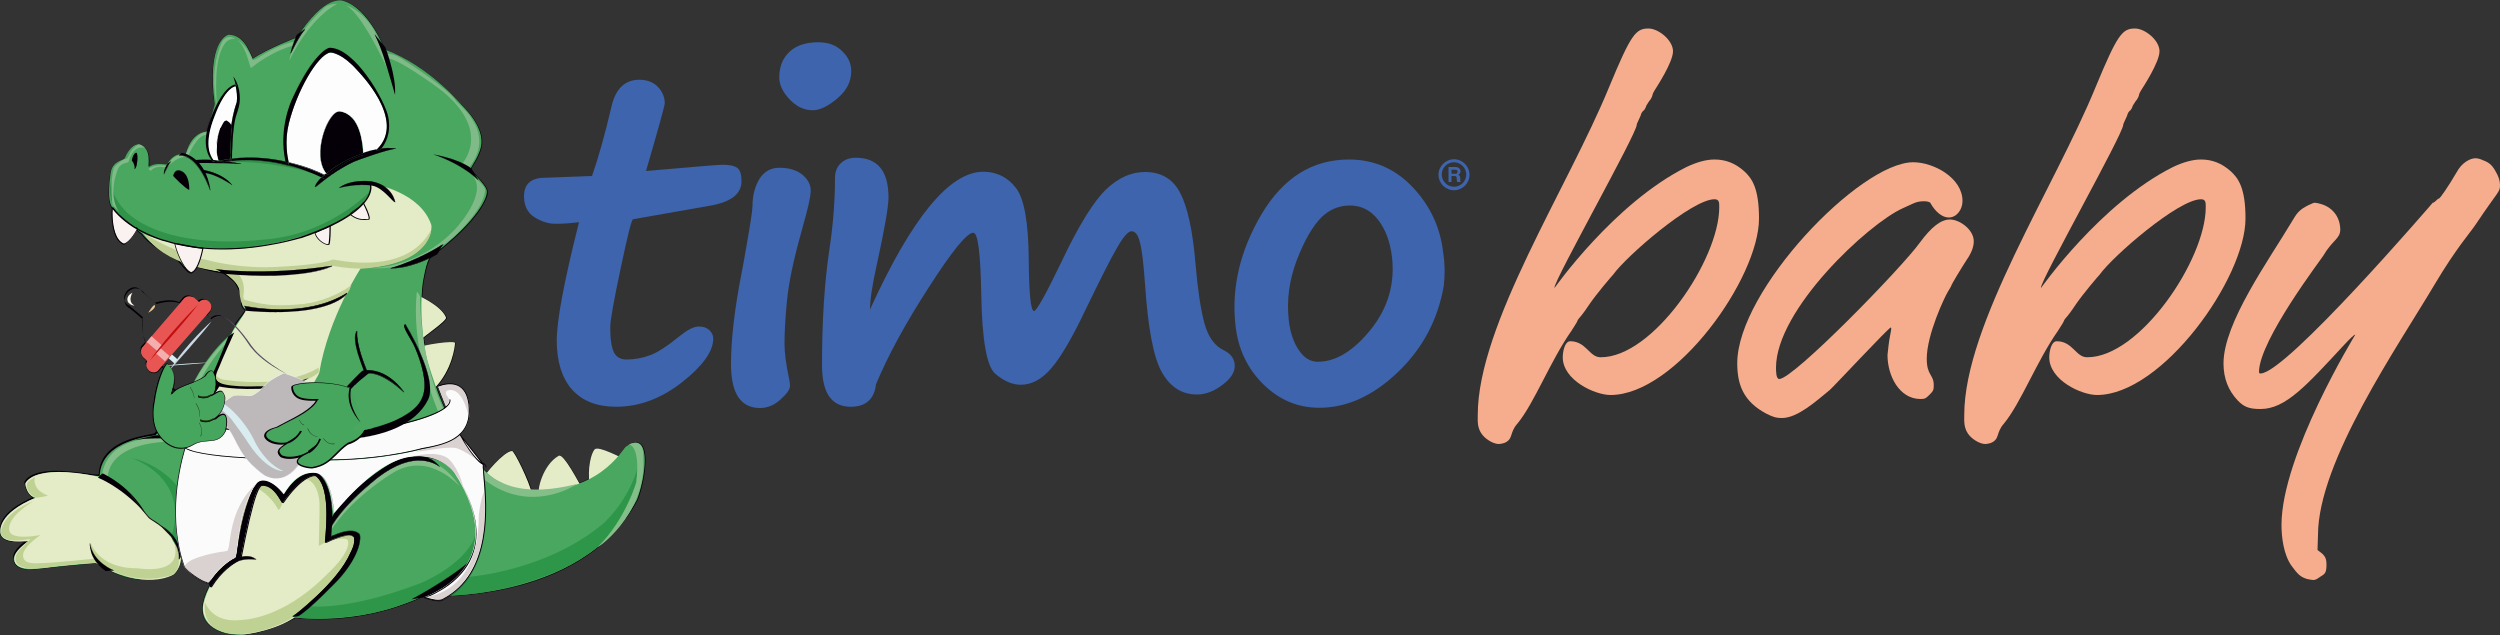 <?xml version="1.0" encoding="utf-8"?>
<!-- Generator: Adobe Illustrator 26.2.1, SVG Export Plug-In . SVG Version: 6.00 Build 0)  -->
<svg version="1.1" id="katman_1" xmlns="http://www.w3.org/2000/svg" xmlns:xlink="http://www.w3.org/1999/xlink" x="0px" y="0px"
	 viewBox="0 0 1000 254" style="enable-background:new 0 0 1000 254;" xml:space="preserve">
<rect x="0" y="0" width="1000" height="254" fill="#333333" stroke="none"/>
<style type="text/css">
	.st0{fill:#3D64AC;}
	.st1{fill:#F5AD8D;}
	.st2{fill:#050007;}
	.st3{fill:#E4ECC7;}
	.st4{fill:#49A75F;}
	.st5{fill:#C0D095;}
	.st6{fill:#C3E4E9;}
	.st7{fill:#80BA88;}
	.st8{fill:#309349;}
	.st9{fill:#F9F2F1;}
	.st10{fill:#060006;}
	.st11{clip-path:url(#SVGID_00000021822476046243372870000007542015794092083855_);}
	.st12{fill:#FDFDFD;}
	.st13{fill:#C0D293;}
	.st14{fill:#2E9649;}
	.st15{fill:#84BF8A;}
	.st16{clip-path:url(#SVGID_00000065755345680959337260000018018562559270786995_);}
	.st17{fill:#FBFBFB;}
	.st18{fill:#DAD1D1;}
	.st19{fill:#BDB9BA;}
	.st20{fill:#E9EEF1;}
	.st21{fill:#D9EDF1;}
	.st22{fill:#C9D9E6;}
	.st23{fill:#FDFCF1;}
	.st24{fill:#E7C792;}
	.st25{fill:#E95553;}
	.st26{fill:#F4AEAE;}
	.st27{fill:#C00F10;}
	.st28{fill-rule:evenodd;clip-rule:evenodd;fill:#47A65D;}
	.st29{fill:#1C1919;}
	.st30{fill:#243406;}
	.st31{fill-rule:evenodd;clip-rule:evenodd;fill:#49A75F;}
	.st32{fill-rule:evenodd;clip-rule:evenodd;fill:#050007;}
	.st33{fill:#594F61;}
</style>
<g>
	<path class="st0" d="M253.2,87.7c-0.5,0-2.2,6.5-4.9,19.5c-2.8,13.1-4.2,21-4.2,23.7c0,4.8,0.5,8.1,1.5,10.1c1,1.9,2.7,2.8,5,2.8
		c3.3,0,6.4-0.6,9.4-1.7c3-1.1,7-3.7,11.9-7.7c3.1-2.5,5.6-3.8,7.7-3.8c1.7,0,3.1,0.5,4.1,1.4c1,1,1.6,2.1,1.6,3.4
		c0,5.1-4.2,11-12.5,17.5s-17.1,9.8-26.3,9.8c-7.7,0-13.6-2.3-17.7-6.9c-4-4.5-6.1-11.1-6.1-19.6c0-7.9,2.9-23.6,8.9-47.3
		c-3.7,0.4-6.3,0.6-7.8,0.6H222c-2.7,0-5.4-0.9-8.2-2.6c-2.8-1.8-4.2-4.6-4.2-8.4c0-4.9,2.8-7.4,8.4-7.4l18.8-0.7
		c2.5-7.1,5.1-16.3,7.8-27.8c1.6-7.1,5.4-10.7,11.1-10.7c3.2,0,5.7,1,7.5,2.9s2.7,4.1,2.7,6.5c0,0.9-2.5,10-7.5,27.1
		c18.6-1.6,28.8-2.5,30.6-2.5c3.1,0,5.1,0.5,6.1,1.4s1.5,2.6,1.5,5.2c0,5.2-4.4,8.5-13.3,9.9L253.2,87.7z"/>
	<path class="st0" d="M298.2,100.6L298.2,100.6C300.1,90,301,84,301,82.4c0-4.3,1-7.9,2.8-10.9c1.9-2.9,4.5-4.4,7.9-4.4
		c4,0,7.1,1,9.3,2.8c2.2,1.9,3.3,4,3.3,6.3s-1.1,7.2-3.2,14.5l-0.5,1.9c-3.2,11.3-5.1,20.5-5.8,27.6c-0.7,7.1-1,12.9-1,17.3
		c0,3.6,0.6,8.3,1.9,14.3c0.2,1,0.3,1.9,0.3,2.6c0,1.3-1.3,3.2-3.8,5.4c-2.5,2.3-5.3,3.4-8.2,3.4c-7.7,0-11.6-5.8-11.6-17.5
		c0-9.9,1.4-22,4.2-36.3C297.2,106.4,297.7,103.4,298.2,100.6z M340.5,28.5c0,4.2-1.9,7.8-5.6,10.9c-3.7,3.1-7,4.7-9.8,4.7
		c-3.5,0-6.6-1.5-9.3-4.4c-2.7-2.9-4.1-5.8-4.1-8.7c0-4.2,1.3-7.6,4-10.2s6.6-3.9,11.6-3.9c3.9,0,7.1,1.1,9.5,3.5
		C339.3,22.7,340.5,25.4,340.5,28.5z"/>
	<path class="st0" d="M350.4,153.7c-0.7,6-4.1,9-10.1,9c-7.7,0-11.5-5.5-11.5-16.6c0-17.9,1-33.2,2.9-45.9
		c1.5-9.9,2.3-19.6,2.3-29.1c0-2.3,0.7-4.2,2.2-5.7s3.5-2.3,6.1-2.3c8.8,0,13.1,5.3,13.1,16c0,3.4-1.5,12.2-4.6,26.4
		c-1.9,8.4-2.8,14.5-2.8,18.3c16.7-36.7,31.8-55.1,45.3-55.1c5.4,0,9.8,2.2,13.1,6.5c3.3,4.3,5,13.9,5.1,28.8
		c0.1,13.6,0.8,20.4,2.1,20.4c1,0,4.7-6.6,11-19.7c6.9-14.6,12.9-24.2,17.8-28.9c4.9-4.7,10.1-7,15.6-7c6.5,0,11.2,2.8,14.1,8.4
		s5,15,6.1,28.3c0.9,10.5,2.1,18.5,3.6,23.9s4,8.9,7.7,10.7c2.9,1.4,4.4,3.5,4.4,6.3c0,2.5-1.6,5.1-5,7.6c-3.3,2.5-6.7,3.8-10.1,3.8
		c-6,0-10.6-2.9-14-8.8c-3.4-5.9-5.6-17.7-6.8-35.4c-0.6-8.5-1.3-14.2-2.1-16.9c-0.7-2.8-1.8-4.2-3.3-4.2c-1.3,0-3.2,2.1-5.6,6.3
		c-2.5,4.2-6.7,12.5-12.7,24.9c-5.3,11.2-9.9,19.1-13.7,23.5c-3.8,4.5-7.9,6.7-12.3,6.7c-3.4,0-6.8-1.5-10.2-4.4
		c-3.4-2.9-5.3-13.5-5.6-31.9c-0.3-16.3-1.3-24.5-3.2-24.5c-2.5,0-8.4,7.2-17.7,21.7C362.2,129.3,355.2,142.2,350.4,153.7z"/>
	<path class="st0" d="M528.8,86.7c-3.7,3.6-7,9.4-10.1,17.4c-3,8-4.1,15.9-3.2,23.9c0.5,4.8,1.9,8.9,4,12c2.1,3.2,4.7,4.7,7.6,4.7
		c7.2,0,14.3-4.3,21.2-12.9s9.7-18.3,8.5-28.9c-0.7-6-2.5-11-5.5-14.9s-6.8-5.8-11.3-5.8C535.7,82.2,532,83.7,528.8,86.7L528.8,86.7
		z M577.5,114.4c-2.4,13.7-8.6,25.2-18.5,34.6s-20.3,14.1-31.3,14.1c-8.7,0-16.1-3.2-22.5-9.5c-6.3-6.3-10-14.1-11-23.4
		c-1.7-15.1,1.8-29.9,10.4-44.5c8.7-14.6,20.3-21.9,35-21.9c10,0,18.5,3.7,25.5,11.1s11.1,16.2,12.2,26.4
		C578,105.7,578,110,577.5,114.4L577.5,114.4z"/>
	<g>
		<g>
			<path class="st0" d="M581.6,76.1c-3.4,0-6.2-2.8-6.2-6.2c0-3.4,2.8-6.2,6.2-6.2s6.2,2.8,6.2,6.2S585,76.1,581.6,76.1z
				 M581.6,64.9c-2.7,0-4.9,2.2-4.9,4.9c0,2.7,2.2,4.9,4.9,4.9s4.9-2.2,4.9-4.9C586.5,67.2,584.3,64.9,581.6,64.9z"/>
		</g>
		<g>
			<path class="st0" d="M583.2,67c0.2,0.1,0.4,0.2,0.6,0.4c0.1,0.2,0.2,0.3,0.3,0.5s0.1,0.4,0.1,0.6c0,0.3-0.1,0.6-0.2,0.8
				s-0.4,0.5-0.7,0.6c0.3,0.1,0.5,0.3,0.6,0.5s0.2,0.5,0.2,0.9v0.4c0,0.3,0,0.5,0,0.6c0,0.2,0.1,0.3,0.2,0.3v0.2h-1.4
				c0-0.1-0.1-0.2-0.1-0.3c0-0.2-0.1-0.3-0.1-0.5v-0.6c0-0.4-0.1-0.6-0.2-0.8c-0.1-0.1-0.4-0.2-0.7-0.2h-1.2v2.4h-1.2v-6h2.9
				C582.7,66.9,583,66.9,583.2,67z M580.6,67.9v1.6h1.4c0.3,0,0.5,0,0.6-0.1c0.2-0.1,0.4-0.3,0.4-0.7c0-0.4-0.1-0.6-0.3-0.7
				c-0.1-0.1-0.3-0.1-0.6-0.1C582.1,67.9,580.6,67.9,580.6,67.9z"/>
		</g>
	</g>
</g>
<g>
	<g>
		<path class="st1" d="M687.7,82.9c0-1.9,0-3.2-1.9-3.2c-9.1,0-35.4,22.9-40.5,30.1c-0.4,0.4-6.8,7.8-9.8,12.3
			c-1.5,2.3-3.2,4.5-3.8,5.1c-0.4,0.4-0.8,1.1-0.8,1.3s-1.1,1.9-2.3,3.8c-8.5,12.1-14.8,28.8-21.6,37.1c-3.4,3.8-1.5,6.2-5.3,7.8
			c-0.8,0.2-1.5,0.4-2.1,0.4c-0.8,0-1.7-0.2-3-0.8c-6.2-3.2-5.5-8.1-5.5-10.8c0-36.1,36.1-91,52.6-131.3c8.7-21,10.6-23.3,15.7-23.3
			c4,0,9.8,4.7,9.8,9.1s-6.6,14.4-7.4,15.7c-0.4,0.6-0.8,1.5-0.8,1.7c0,0.4-0.4,1.3-0.8,1.9c-0.6,0.6-1.3,1.9-1.7,2.5
			c-0.2,0.8-0.8,1.9-1.3,2.1c-0.4,0.4-0.8,1.1-0.8,1.3c0,0.6-1.7,3.6-1.7,4.2c0,3.6-32.9,61.9-32.9,65.1c0,0.2,0,0.2,0,0.2
			s23.8-33.9,52.8-48.4c4-1.9,7.8-3,11.2-3c4.5,0,8.3,1.5,11.9,4.7c3,2.8,5.9,6.6,5.9,18.9c0,23.8-33.3,70.6-59.4,70.6
			c-6.2,0-19.1-5.9-19.1-15.1c0-2.3,0.8-6.4,3-6.4c6.4,0,7.6,6.4,12.1,6.4C661.2,143.1,687.7,103.9,687.7,82.9z"/>
		<path class="st1" d="M756.1,133.9c0.2-1.1,0.4-1.9,0.4-2.5c0,0,0-0.4-0.2-0.4c-0.8,0-22.3,23.1-24.4,25
			c-5.5,4.5-12.9,11.2-19.1,11.2c-2.1,0-3.2-0.2-6.2-1.7c-9.3-4.9-11.7-11.7-11.7-20.2c0-29.1,49-80.4,70.4-80.4
			c8.1,0,19.7,6.2,19.7,15.5c0,3.4-2.3,6.6-5.5,6.6c-2.5,0-5.3-2.1-7.4-5.9c-0.4-0.4-1.5-0.6-2.5-0.6c-3.4,0-4.5,1.1-8.5,2.8
			c-13.8,6.2-50.7,40.5-50.7,63.8c0,1.3,0,4.5,1.3,4.5c5.7,0,49-44.5,56.2-54.5c4.7-6.4,8.5-9.3,12.1-9.3c3.8,0,9.5,4,9.5,8.7
			c0,2.1-0.8,4.5-2.8,7.4c-2.1,3.2-6.2,10-6.2,10.4c0,0.2-0.6,1.1-1.3,2.3c-1.3,2.1-8.5,17.2-8.5,26.9c0,6.8,2.8,6.2,2.8,10.6
			c0,1.9-0.2,2.3-1.7,3.8s-1.9,1.7-3.6,1.7c-8.5,0-13.2-9.3-13.2-17.6C755.3,139.4,755.5,136.8,756.1,133.9z"/>
		<path class="st1" d="M882.3,82.9c0-1.9,0-3.2-1.9-3.2c-9.1,0-35.4,22.9-40.5,30.1c-0.4,0.4-6.8,7.8-9.8,12.3
			c-1.5,2.3-3.2,4.5-3.8,5.1c-0.4,0.4-0.8,1.1-0.8,1.3s-1.1,1.9-2.3,3.8c-8.5,12.1-14.8,28.8-21.6,37.1c-3.4,3.8-1.5,6.2-5.3,7.8
			c-0.8,0.2-1.5,0.4-2.1,0.4c-0.8,0-1.7-0.2-3-0.8c-6.2-3.2-5.5-8.1-5.5-10.8c0-36.1,36.1-91,52.6-131.3c8.7-21,10.6-23.3,15.7-23.3
			c4,0,9.8,4.7,9.8,9.1s-6.6,14.4-7.4,15.7c-0.4,0.6-0.8,1.5-0.8,1.7c0,0.4-0.4,1.3-0.8,1.9c-0.6,0.6-1.3,1.9-1.7,2.5
			c-0.2,0.8-0.8,1.9-1.3,2.1c-0.4,0.4-0.8,1.1-0.8,1.3c0,0.6-1.7,3.6-1.7,4.2c0,3.6-32.9,61.9-32.9,65.1c0,0.2,0,0.2,0,0.2
			s23.8-33.9,52.8-48.4c4-1.9,7.8-3,11.2-3c4.5,0,8.3,1.5,11.9,4.7c3,2.8,5.9,6.6,5.9,18.9c0,23.8-33.3,70.6-59.4,70.6
			c-6.2,0-19.1-5.9-19.1-15.1c0-2.3,0.8-6.4,3-6.4c6.4,0,7.6,6.4,12.1,6.4C855.8,143.1,882.3,103.9,882.3,82.9z"/>
		<path class="st1" d="M927.2,214l-0.2,6l1.7,1.3c1.5,1.3,1.9,2.5,1.9,4.5c0,3.6-0.8,3.8-2.5,4.9c-1.5,1.1-2.1,1.3-2.8,1.3
			c-0.6,0-1.3-0.2-2.5-0.4c-2.5-0.8-3.6-1.7-6.2-5.3c-3.2-4.5-4-11.5-4-16.3c0-28,29.5-76.1,29.5-76.1h-0.2c-0.2,0-2.1,1.7-4.2,4
			c-15.3,16.5-23.5,25.7-33.5,25.7c-4.5,0-6.6-0.8-9.1-3.4c-3.8-4-5.7-8.9-5.7-14.8c0-16.3,18-41.1,27.8-57.5c1.7-3,3-4.2,5.9-5.7
			c1.5-0.6,2.1-1.1,2.8-1.1c0.6,0,1.5,0.2,2.8,0.6c4.7,1.5,7.4,5.5,7.4,10.2c0,3.6-3.2,4.2-6.8,10.4c-0.6,1.1-25.7,33.9-25.7,46.5
			c0,0.4,0.2,0.6,0.6,0.6c10.2,0,68.9-68.3,68.9-68.3c0.8,0,1.9-1.7,2.5-1.7c0.4,0,3.8-4.9,7-10.4c2.1-4,5.5-5.7,7.6-5.7
			c0.8,0,1.7,0.2,3,0.8c2.3,0.8,3.6,1.9,4.9,4.2c1.3,2.1,1.9,4,1.9,5.7c0,3-0.6,2.1-9.8,15.9c-2.3,3.4-7.8,9.5-16.3,23.8
			C959.3,138.3,927.2,184.6,927.2,214z"/>
	</g>
</g>
<g>
	<g>
		<path class="st2" d="M95.3,254c-2.9,0-5.1-0.5-6.8-1.1c-3.6-1.4-6-3.4-7-5.9c-1.8-4.4,0.6-9.4,2-12.5c0.5-1,1-2.1,0.8-2.2
			c-6-1.7-9.7-6.3-11.3-8.3c-0.2-0.2-0.4-0.5-0.5-0.6c-0.1,2.5-1.8,6.1-3.4,6.7c-6.1,2.1-12.1,2.4-17.9,1c-4.8-1.2-8.4-3.3-10.6-4.6
			c-1.1-0.6-1.9-1.1-2.3-1.1c-1.3,0-14.9,1.3-25.4,2.4c-5.3,0.6-7.1-2.4-7.1-2.4c-1.7-3.3,2.7-6.8,4.6-8.3c0.2-0.1,0.3-0.3,0.5-0.4
			c-4.9,0.4-8.3,0-9.8-1.4c-0.6-0.5-1-1.2-1.1-2c-0.6-7.5,9.8-12.2,13.2-13.8c0.2-0.1,0.3-0.1,0.5-0.2c-1.5-0.4-2.6-2.2-2.9-2.8
			c-0.6-1.1-1.1-2.6-0.7-3.2c4.1-6.4,18-4.4,25.5-3.4c2,0.3,3.9,0.5,4.2,0.4c0.3-5.4,3.3-9.6,8.8-12.4c4.5-2.3,9.4-3.2,12.1-3.6
			c0.8-0.1,1.5-0.3,1.6-0.3c1.3-1.8,4-4.4,6.3-6.7c2.2-2.2,4.2-4.2,4.5-4.8c0.4-1,0.8-2,1.2-3c-3-1.8-5.3-3.4-6.6-4.7l-0.1-0.1
			c-2.6-2.5-1.3-5.4-0.9-6.1l-1.9-1.6c-0.3,0.4-1.1,1.3-1.2,1.4c-0.5,0.5-1,0.8-1.7,0.9c-1,0.1-2-0.5-2.2-0.7
			c-1.7-1.6-1.1-3.5-0.8-4c-0.5-0.4-1-0.9-1.1-1c-0.6-0.4-0.9-1-1.2-1.5c0,0,0,0,0,0h0c-0.6-1.5,0.1-2.9,0.2-2.9c0,0,0,0,0,0
			c0.7-0.7,1.4-1.6,1.6-1.8c-0.2-0.3-0.4-0.7-0.5-1.1c-1.2-3.2-0.8-7.7-0.7-8.5c-2.4-2.1-4.9-4.2-5.1-4.3c-1.1-0.6-1.8-1.3-2.1-2.2
			c-0.8-2,0.9-4.2,1.2-4.5c1.2-1.1,2.4-1.6,3.6-1.4c1.8,0.2,3,1.9,3.1,2.1l4.7,4.1c5.9-1.7,8.8-0.5,9.4-0.2c0.4-0.5,1.6-1.9,1.8-2.1
			c1.8-1.4,4,0,4,0c0,0,0,0,0,0l1.7,1.6c1.9-1.7,3.6-0.5,3.8-0.3c2.3,1.7,0.8,4.1,0.8,4.1c0,0,0,0,0,0l-1.3,1.4
			c0.8,0.7,1.6,1.4,1.8,1.6c2.6-2.3,5.6-0.5,6.4,0.2c0,0,0,0,0,0c0.7,0.5,1.7,1.4,2.8,2.6c1-1.6,2-2.9,2.8-3.9
			c0.8-1,1.5-1.9,1.4-2.3c0-0.1-0.1-0.2-0.2-0.3c-1.6-1.2-1.5-3-1.4-3.3l0-0.4c0-3.8-2.6-7.2-2.7-7.4c-1.2-1.1-4-3.3-4.4-3.5
			c-4.6-0.6-9.5-2.1-10.3-2.4c-0.4,0.6-1.8,2.4-2.5,2.4c-1.3,0-2.8-1.9-4.1-3.5c-0.6-0.7-1.2-1.4-1.4-1.6
			c-11.1-5.7-14.1-10-14.3-10.4l-2.1-1.7c-0.3,0.4-1.2,1.6-2.1,2.8c-2.4,3-2.8,2.8-3,2.8c-4.4-1.7-4.4-8.4-4.4-12c0-1,0-2-0.1-2.2
			c-2.5-2.5-1.3-11.6-0.9-14.4c0.6-3.5,3.1-4.6,4.7-5.2c0.4-0.2,0.9-0.4,1-0.5c1.7-4.2,4.3-6,5.9-5.6c4.4,1.1,4.1,5.7,4,7.9
			c0,0.3,0,0.7,0,0.9c2.3-1.4,4.6-1.1,5.9-1c0.5,0.1,1.1,0.1,1.2,0c2.6-4.3,5.3-4.1,6.7-3.9c0.5,0,0.7,0.1,0.8-0.1
			c2.1-7.9,6.2-8.7,7.8-8.9c0.2,0,0.4-0.1,0.5-0.1c0-1.7,1.3-5.4,2.3-8.1c0.4-1.2,0.9-2.5,0.9-2.7c-1-7.3-1.1-13.4-0.2-18.2
			c0.8-4.4,2.3-6.8,3.3-8c1.2-1.3,2.3-1.8,2.7-1.8c5.6,0,8.1,6,9.2,8.6c0.2,0.4,0.3,0.8,0.5,1c5.8-4,16.6-8.1,17.5-8.5
			c9.9-15.2,16.4-15.2,18.8-14.6c2.9,0.8,7.4,3.4,12.1,10.9c2.6,4.1,4.2,8,4.4,8.6c7.1,2.7,14.1,6.9,20.8,12.5
			c5.4,4.6,9.3,8.9,10.9,10.7c0.4,0.5,0.7,0.8,0.9,0.9c0.1,0.1,5.9,6,6.2,12.3c0.2,3.7-2.2,7.6-3.6,9.9c-0.5,0.7-0.9,1.5-0.9,1.7
			c6.8,6.8,6.7,8,6.7,9.1c0,0.1,0,0.2,0,0.3c0,0.8-0.8,3.4-3.6,7.4c-3.9,5.5-10.3,11.6-19,18.2c-1.3,1-2.6,7.2-3.1,10.4
			c-0.2,1.8-0.4,3.7-0.5,5.6c3.1,1.5,8.3,4.6,9.8,8.1c0.3,0.9-2.4,3.1-6.7,6.3c-0.9,0.7-1.7,1.3-2.4,1.9c0.1,1,0.3,2,0.4,3
			c3.2-0.7,11-1.9,12-1.1c0.1,0.1,0.2,0.2,0.2,0.3c0,0.1-0.4,9.6-7.5,17.4c5.7,15.8,12.5,27.3,20.2,34.2c2.1-2.8,7.4-8.5,10.1-8.6
			c0,0,0,0,0,0c0.6,0,2.3,3.2,3.6,5.8c1.4,2.8,3.2,6.8,4.1,9.8c1,0,1.9,0.1,2.8,0.1c0,0,0,0,0,0c0.2-3,2.7-10.7,8.1-13.6
			c1.6-0.9,4.9,4.7,8.3,10.8c1.2-0.5,2.5-1,3.6-1.6c-0.3-5.4,1-10.5,2.4-11.9c1-1,5.7,0.9,9.4,2.6c0.9-1,1.6-1.9,2.1-2.6
			c0.5-0.6,0.8-1,1-1.2c2.3-1.6,4.1-2.1,5.4-1.4c1.6,0.8,2.4,3.3,2.4,6.9c0,7.3-2.7,15.3-3.2,16.1c-4.9,9-11.9,16.6-20.9,22.6
			c-7.4,4.9-16.1,8.7-26,11.4c-11.5,3.1-24.1,4.6-37.4,4.4c-0.6,0-1,0-1.1,0c-10,4.6-20.6,7.5-31.4,8.6c-8.7,0.9-15.2,0.4-18.3,0.2
			c-0.9-0.1-1.6-0.1-1.7-0.1C107.9,252.4,100.6,254,95.3,254z M72.5,222.8c0.2,0,0.4,0.2,0.9,0.9c1.6,1.9,5.3,6.4,11.1,8.2
			c0.1,0,0.2,0.1,0.2,0.2c0.2,0.4-0.1,1-0.9,2.5c-1.4,3-3.7,7.9-2,12.2c1,2.5,3.3,4.4,6.8,5.7c4.8,1.8,13.8,2.3,29.2-5.7
			c0.2-0.1,0.6-0.1,1.9,0.1c3.1,0.2,9.5,0.7,18.2-0.2c10.8-1.1,21.4-4,31.3-8.6c0.1,0,0.2,0,1.3,0c13.3,0.2,25.9-1.3,37.3-4.4
			c9.8-2.7,18.5-6.5,25.9-11.3c9-5.9,16-13.5,20.8-22.5c0.5-0.8,3.2-8.8,3.2-16c0-3.5-0.8-5.8-2.3-6.6c-1.2-0.6-2.9-0.2-5.1,1.3
			c-0.1,0.1-0.5,0.5-0.9,1.1c-0.5,0.7-1.2,1.6-2.2,2.7c-0.1,0.1-0.1,0.1-0.2,0c-5-2.4-8.5-3.4-9.1-2.8c-1.1,1.1-2.6,5.9-2.2,11.7
			c0,0.1,0,0.1-0.1,0.2c-1.3,0.6-2.6,1.2-3.9,1.7c-0.1,0-0.2,0-0.2-0.1c-1.6-2.9-6.4-11.6-7.9-10.8c-5.3,2.9-7.8,10.7-7.9,13.5
			c0,0.1-0.1,0.2-0.2,0.2c-1,0-2.1,0-3.2-0.1c-0.1,0-0.1-0.1-0.2-0.1c-1.8-5.6-6.5-15.2-7.4-15.5c-2.5,0.1-7.7,5.7-9.9,8.6
			c0,0-0.1,0.1-0.1,0.1c0,0-0.1,0-0.1,0c-7.8-6.9-14.7-18.5-20.5-34.5c0-0.1,0-0.1,0-0.2c6.2-6.7,7.5-15.4,7.5-17.2
			c-0.3-0.6-7.6,0.1-11.9,1.2c0,0-0.1,0-0.1,0c0,0-0.1-0.1-0.1-0.1c-0.2-1.1-0.3-2.2-0.4-3.3c0-0.1,0-0.1,0.1-0.2
			c0.7-0.5,1.5-1.2,2.5-1.9c1.5-1.2,3.3-2.5,4.6-3.6c2-1.7,2-2.2,2-2.3c-1.4-3.5-6.7-6.5-9.7-8c-0.1,0-0.1-0.1-0.1-0.2
			c0.1-2,0.2-3.9,0.5-5.8c0.1-0.4,1.5-9.3,3.2-10.6c8.6-6.5,15-12.6,18.9-18.1c2.9-4.1,3.5-6.6,3.5-7.2c0-0.1,0-0.2,0-0.3
			c0.1-0.9,0.1-2.1-6.6-8.8c-0.2-0.2,0-0.7,0.9-2.1c1.4-2.3,3.7-6.2,3.5-9.7c-0.3-6.2-6-12-6.1-12.1c-0.2-0.2-0.5-0.5-0.9-1
			c-1.6-1.8-5.5-6.1-10.9-10.7c-6.7-5.6-13.7-9.8-20.8-12.5c0,0-0.1-0.1-0.1-0.1c-0.1-0.2-6.4-16.4-16.3-19.3
			c-2-0.6-4.1,0.1-5.5,0.8c-4.1,2-8.4,6.6-13,13.6c0,0-0.1,0.1-0.1,0.1c-0.1,0-11.6,4.3-17.5,8.5c-0.1,0-0.1,0.1-0.2,0
			c-0.2-0.1-0.3-0.3-0.7-1.2c-1.1-2.5-3.5-8.3-8.9-8.3c-0.2,0-1.2,0.3-2.4,1.7c-4.9,5.7-4,18.7-3.1,25.9c0,0.2-0.2,0.9-0.9,2.8
			c-0.9,2.5-2.3,6.4-2.3,8c0,0.3-0.3,0.3-0.8,0.4c-1.5,0.3-5.5,1-7.5,8.7c-0.1,0.4-0.6,0.4-1.2,0.3c-1.3-0.1-3.8-0.3-6.3,3.8
			c-0.2,0.3-0.7,0.3-1.5,0.2c-1.3-0.2-3.6-0.4-5.8,1c-0.1,0.1-0.2,0-0.3,0c-0.2-0.1-0.2-0.4-0.1-1.3c0.1-2.1,0.4-6.6-3.7-7.6
			c-1.5-0.4-3.9,1.4-5.5,5.4c-0.1,0.3-0.5,0.5-1.2,0.7c-1.5,0.6-3.9,1.7-4.5,5c-0.9,5.5-1.1,12.1,0.8,14c0.2,0.2,0.2,0.9,0.2,2.4
			c0,3.5,0.1,10.1,4.2,11.7c0.4,0,2.8-2.8,4.8-5.6c0,0,0.1-0.1,0.1-0.1c0,0,0.1,0,0.1,0l2.3,1.8c0,0,0,0,0,0c0,0,2.9,4.5,14.2,10.3
			c0.4,0.2,0.9,0.8,1.5,1.7c1.1,1.4,2.7,3.4,3.8,3.4c0.4,0,1.6-1.4,2.3-2.4c0-0.1,0.1-0.1,0.2-0.1c0.1,0,5.4,1.8,10.4,2.4
			c0,0,0.1,0,0.1,0c0.1,0.1,3.2,2.4,4.4,3.6c0,0,0,0,0,0c0,0,2.8,3.6,2.8,7.6l0,0.4c0,0,0,0,0,0c0,0.1-0.3,1.8,1.3,2.9
			c0.2,0.1,0.3,0.3,0.3,0.5c0.1,0.6-0.6,1.4-1.5,2.6c-0.8,1.1-1.9,2.4-2.9,4c0,0-0.1,0.1-0.1,0.1c-0.1,0-0.1,0-0.2-0.1
			c-1.2-1.3-2.2-2.2-2.9-2.7c0,0,0,0-0.1,0c-1-0.8-3.7-2.3-6.1-0.1c-0.1,0.1-0.2,0.2-2.4-1.8c-0.1-0.1-0.1-0.2,0-0.2l1.4-1.6
			c0.1-0.2,1.3-2.2-0.7-3.6c-0.2-0.1-1.7-1.2-3.5,0.4c-0.1,0.1-0.2,0.1-0.2,0l-1.8-1.7c-0.2-0.1-2-1.2-3.6,0
			c-0.2,0.1-1.2,1.4-1.8,2.1c-0.1,0.1-0.2,0.1-0.2,0c0,0-2.8-1.7-9.4,0.2c-0.1,0-0.1,0-0.2,0l-4.8-4.1c0,0,0,0,0,0
			c0,0-1.1-1.7-2.9-2c-1.1-0.1-2.2,0.3-3.3,1.3c0,0-1.9,2.1-1.1,4.1c0.3,0.8,0.9,1.5,2,2c0.2,0.1,4,3.4,5.2,4.4c0,0,0.1,0.1,0.1,0.2
			c-0.1,0.5-0.6,5.2,0.6,8.4c0.2,0.4,0.3,0.8,0.5,1.1c0,0,0,0.1,0,0.1c-0.1,0.3-1.2,1.5-1.7,2c-0.1,0.2-0.6,1.4-0.1,2.6c0,0,0,0,0,0
			c0,0,0,0,0,0c0.2,0.5,0.5,1,1,1.4c0.1,0.1,0.9,0.8,1.2,1.1c0.1,0.1,0.1,0.1,0,0.2c-0.1,0.2-1,2,0.7,3.7c0.1,0.1,1,0.6,1.9,0.6
			c0.6,0,1.1-0.3,1.5-0.7c0.1-0.1,1.3-1.6,1.3-1.6c0,0,0.1-0.1,0.1-0.1c0,0,0.1,0,0.1,0l2.1,1.8c0.1,0.1,0.1,0.2,0,0.2
			c-0.1,0.1-1.9,3.1,0.8,5.7l0.1,0.1c1.3,1.3,3.6,2.9,6.7,4.7c0.1,0,0.1,0.1,0.1,0.2c-0.4,1-0.9,2.1-1.3,3.1c-0.3,0.7-2.1,2.6-4.5,5
			c-2.3,2.3-5,5-6.3,6.7c-0.1,0.2-0.5,0.2-1.8,0.5c-2.6,0.5-7.5,1.3-12,3.6c-5.4,2.8-8.3,6.9-8.6,12.2c0,0.1,0,0.1-0.1,0.2
			c-0.3,0.3-1.5,0.1-4.5-0.3c-7.4-1-21.2-2.9-25.1,3.2c-0.2,0.3,0,1.5,0.8,2.8c0.7,1.3,1.9,2.7,3.1,2.7c0.2,0,0.2,0.1,0.2,0.2
			c0,0.2,0,0.2-1,0.7c-3.3,1.5-13.5,6.2-13,13.4c0.1,0.7,0.4,1.3,0.9,1.8c1.6,1.3,4.9,1.7,9.9,1.2c0.2,0,0.2,0.1,0.3,0.1
			c0.1,0.2-0.1,0.3-0.9,0.9c-1.8,1.4-6.1,4.8-4.5,7.9c0,0,1.7,2.8,6.7,2.3c10.8-1.1,24.1-2.4,25.5-2.4c0.5,0,1.2,0.4,2.5,1.2
			c2.2,1.3,5.8,3.4,10.5,4.5c5.7,1.4,11.7,1.1,17.7-1c1.6-0.5,3.2-4.3,3.2-6.6C72.2,222.9,72.3,222.9,72.5,222.8
			C72.4,222.8,72.4,222.8,72.5,222.8z M204.8,180.5L204.8,180.5L204.8,180.5z M62.2,173.7L62.2,173.7L62.2,173.7z M84.6,127.5
			C84.6,127.5,84.6,127.5,84.6,127.5C84.6,127.5,84.6,127.5,84.6,127.5z"/>
	</g>
	<g>
		<path class="st3" d="M166.6,117.9c0,0,9.8,4.1,11.8,9.1c0.5,1.2-8.4,7.2-10.1,8.9C166.7,137.6,166.6,120.3,166.6,117.9"/>
	</g>
	<g>
		<path class="st3" d="M173.7,155.4c0,0-5.5-15.7-5.5-16.5c0-0.8,13.8-2.9,13.8-1.7C182,138.5,180.9,148.1,173.7,155.4"/>
	</g>
	<g>
		<path class="st3" d="M212.8,197.5c0,0-10.3,0.8-18.9-6.9c-0.4-0.4,7.6-10.1,10.9-10.2C205.7,180.3,211.7,192.6,212.8,197.5"/>
	</g>
	<g>
		<path class="st3" d="M233,195.6c0,0-9.9,2.8-17.2,1.5c-1.2-0.2,1.2-11.2,7.7-14.8C225.5,181.3,231.7,193.4,233,195.6"/>
	</g>
	<g>
		<path class="st3" d="M249.2,183.4c0,0-9.9-5.2-11.3-3.7c-1.4,1.4-3,7.6-2.1,14.1C235.9,194.5,250.1,188.2,249.2,183.4"/>
	</g>
	<g>
		<path class="st4" d="M96.8,120c0-4-2.8-7.5-2.8-7.5c-1.2-1.2-4.4-3.6-4.4-3.6c-5.1-0.7-10.5-2.4-10.5-2.4s-1.7,2.4-2.4,2.4
			c-1.8,0-4.5-4.6-5.4-5.1C59.7,98,56.9,93.5,56.9,93.5l-2.3-1.8c0,0-4.3,5.9-5,5.6c-5.7-2.2-3.8-13.4-4.5-14.1
			c-2.6-2.6-1-12.9-0.8-14.2c0.7-4.7,5.3-4.9,5.6-5.7c1.8-4.3,4.3-5.9,5.7-5.5c5.7,1.4,3.2,9.3,4,8.9c3.5-2.2,6.9-0.4,7.3-1.1
			c3.6-5.9,7.2-3.1,7.5-4.1c2.6-9.9,9-8.6,9-9.2c0-2.5,2.6-10.1,2.5-10.6c-3.3-24.5,4.8-27.8,5.6-27.8c7.1,0,9.2,9.9,9.7,9.6
			c6-4.2,17.6-8.5,17.6-8.5C129.7-2,136.5,0.1,137.4,0.4c10.1,2.9,16.5,19.4,16.5,19.4c18.7,7,31,22.6,32.6,24.2
			c0,0,5.8,5.8,6.1,12.2c0.3,5.3-4.9,11.3-4.5,11.8c7.4,7.4,6.6,8.1,6.6,9.2c0,1.1-2,10-22.5,25.5c-1.7,1.3-3.1,10.5-3.1,10.5
			c-1.8,14.8,1.4,29.8,1.8,30.9c15.9,53.4,37.2,51.7,39.6,51.9c28.6,2.4,38.5-16.3,39.8-17.3c7.6-5.4,7.6,4,7.6,5.4
			c0,7.3-2.8,15.3-3.2,16c-23,42.5-84.7,38-85.3,38.3c-27.7,12.7-50.7,8.3-51.5,8.7c-17.7,9.1-26.4,6.8-29.3,5.7
			c-15.1-5.7-2.6-20.1-4.2-20.6c-8-2.4-12-10-12-9c0,2.4-1.7,6.2-3.3,6.8c-17.7,6.1-28.8-4.7-30.7-4.7c-1.4,0-14.9,1.3-25.5,2.4
			c-4.8,0.5-6.7-2-6.9-2.4c-2.2-4.3,6.2-8.9,5.3-8.9c-10.1,1-11-1.9-11.1-3.2c-0.7-9,14.9-14.1,14-14.1c-2.4,0-4.6-4.9-4-5.8
			c5.5-8.6,29.7-1.8,29.7-3c0.8-14.9,21.9-15.7,22.4-16.3c2.6-3.5,10.3-10.3,10.8-11.6c8.4-21.3,19.3-28.4,19.6-29.2
			c2.4-5.8,6.7-8.5,5.4-9.5c-1.7-1.2-1.3-3.1-1.3-3.1L96.8,120z"/>
	</g>
	<g>
		<path class="st3" d="M81.4,107.2c-1.3-0.2-16.7-4.7-23.3-13.1c-0.7-0.9,22.1,8.8,45.4,4.4c1.7-0.3,23.3-3.6,35.8-12.4
			c1.3-0.9,10.4-7,9-13c-0.2-1,2.3,0.8,2.3,0.8s17.6,3.2,21.9,16c0.5,1.5-0.1,15.8-28.2,17.4c0,0-12.9,19.5-16.6,41.8
			c-0.2,1.4-10,14.6-10,29.3c0,1.6-8.1,9.2-9.3,15.1l-0.1,0.6c0,0-4.3-2.6-4.9-0.7c-0.6,1.8-6.6,13.1-8.1,29.9
			c-0.1,1.3-5.1,2.4-9.2,8.3c-0.7,1-13.2-3.4-13.2-10.5c0-1.2-1.8-21,4.9-33c0.5-0.9-2.8-1.9-1.8-7.8c0.1-0.6,1.3-8.9,10.8-26.5
			c0.3-0.6-2.7-0.6-1-4.4c0.2-0.5,5.2-11.1,7.1-16.4c0.3-0.9,4.5-6.8,5.6-9c0.7-1.4-1.6,1.4-2.2-7.1c-0.1-1.5-2.8-6.8-7-8
			C88.7,108.7,81.4,107.2,81.4,107.2"/>
	</g>
	<g>
		<path class="st5" d="M172.5,91.8c0,0-0.2,12.5-23.4,15.2c-1.4,0.2-5.5,1.2-16.3-0.7c0,0-58.2,12.7-75.6-13.1
			c-0.5-0.8,17.9,13.7,49.3,13.7c1.2,0,21.1-0.6,26.6-3.1C133.6,103.6,162.4,111.1,172.5,91.8"/>
	</g>
	<g>
		<path class="st5" d="M97.3,120.9c0,0-2.4,3.9,15.6,3.2c3-0.1,19.9-0.7,25.9-6.6c0.4-0.4,1.8-3.5,1.8-3.5s-16.5,13.7-43.1,5.8
			C97,119.6,97.3,120.9,97.3,120.9"/>
	</g>
	<g>
		<path class="st5" d="M85.8,149.3c0,0-1.4,5.1,5.1,5.1c1.2,0,27.4,2.4,36.5-5.3c0.2-0.2,0.1-2.1,0.1-2.1s-11.8,8.6-37.8,4.9
			c-1.6-0.2-3-1-3.6-2.5C85.9,148.9,85.8,149.3,85.8,149.3"/>
	</g>
	<g>
		<path class="st5" d="M111.7,186.3l1.5-2.6c0,0-7.1,2.4-30.6,1.2c-0.6,0-5.5,0.4-5.9-3.3c-0.1-0.9-2.1,4.6,3.5,5.8
			C82,187.8,107.9,187.6,111.7,186.3"/>
	</g>
	<g>
		<path class="st5" d="M87.4,229.7c0,0-10.6-2.1-14-10c-0.3-0.6-0.9,7.4,11.8,12C85.9,232,87.4,229.7,87.4,229.7"/>
	</g>
	<g>
		<path class="st6" d="M135.7,22.1c0,0,7.3,3.7,15.8,17.5c0.4,0.6,3.8,7.7,3.1,12.4c-0.1,0.4-0.6,4.3-3.9,7.7
			c-0.1,0.1-1.6,0.4-1.6,0.4s5.5-7.6,2.1-16.6C150.6,42.1,148.5,34,135.7,22.1"/>
	</g>
	<g>
		<path class="st7" d="M190.1,85.1c-7,9.9-22.4,23.8-42.7,22.1c0,0,19.4,0.8,34.8-15.7c1.5-1.6,14.9-16.7,4.9-22.8
			c-1.4-0.8,6.9,4.8,6.9,7.3C194.1,76.7,193.5,80.5,190.1,85.1"/>
	</g>
	<g>
		<path class="st5" d="M89.4,108.9c0,0,5.7,3.7,6.3,6.8c0.2,1.3,0.1,7.8,4.1,8.1c1.1,0.1,26.8,2.7,38.6-6.3c1.8-1.4,1.7-2.8,1.7-2.8
			s-4.4,4.1-12,5.9c-7.6,1.8-29.8,2.8-30.7-1.4c-0.3-1.4,0.6-5.7-4-10.2C92.6,108.2,89.4,108.9,89.4,108.9"/>
	</g>
	<g>
		<path class="st7" d="M187.1,67.6l-2.8-1.5c0,0,13.1-12.7-7.3-29.6c-1.2-1-17-12.6-21.8-13.2c-0.8-0.1-1.6-1.6-1.6-1.6
			s2-0.7,5.1,0.7c3.1,1.5,21.5,13.7,23.7,18C183,41.5,199.5,53.2,187.1,67.6"/>
	</g>
	<g>
		<path class="st7" d="M156.6,31.1c0,0-11.1-25.2-18-28.8c-0.9-0.5,9.7,2.2,14.4,17.4C153.7,21.8,156.6,29.9,156.6,31.1"/>
	</g>
	<g>
		<path class="st7" d="M135,1.5c0,0-10.3,4.5-19.2,22.6c-0.4,0.7,1.2-9.5,14-21.1C131.3,1.6,134.7,1.5,135,1.5"/>
	</g>
	<g>
		<path class="st7" d="M117.5,18.2c0,0-7.8,1.6-17.1,9C100,27.5,98.7,19,95,16c-0.6-0.5,3.8,2,6,7.9c0.5,1.2,7.7-5.7,17.5-7.4
			C118.8,16.3,117.5,18.2,117.5,18.2"/>
	</g>
	<g>
		<path class="st7" d="M94.1,15.5c0,0-3-2.2-5.2,1.1c-0.3,0.5-5.5,10.9-2.1,25.9c0.1,0.4-1.6-14.9,1.7-22.4
			C90.1,16.4,91.5,15.5,94.1,15.5"/>
	</g>
	<g>
		<path class="st7" d="M83.4,52.8c0,0-4.8-1.2-9.3,9.3c-0.3,0.7,1.2,0.3,1.2,0.3s3.5-8.7,7.3-8.4L83.4,52.8z"/>
	</g>
	<g>
		<path class="st7" d="M75.9,62.9c0,0-6.1-4.1-9.8,5C65.6,69,69.7,61.7,75.9,62.9"/>
	</g>
	<g>
		<path class="st7" d="M66.4,66.3c0,0-4-0.9-6.8,1.1c-0.5,0.4,0.8,0.9,0.8,0.9s1.5-2.5,6.3-1.2C67.1,67.2,66.4,66.3,66.4,66.3"/>
	</g>
	<g>
		<path class="st8" d="M148,76.5c0,0-16.5,17.8-43.4,19.4c-1.1,0.1-36.2,4.6-53.6-10.7c-0.9-0.8-6.5-6.3-6.5-12.4
			c0-1-2.8,8.7,5,14.5c0.7,0.5,8,11.2,40.5,12.1C96.1,99.5,139.1,95.8,148,76.5"/>
	</g>
	<g>
		<path class="st8" d="M129.9,70.9c0,0-18.2-9.6-39.4-7.1c-1.3,0.2-2,1.1-2,1.1S108.3,63.2,129.9,70.9"/>
	</g>
	<g>
		<path class="st9" d="M145.3,81c0,0,3.5,6.7,2,6.7c-1.5,0-4,0.6-7.3-2C139.5,85.3,143.5,83.6,145.3,81"/>
	</g>
	<g>
		<path class="st10" d="M145.6,88c-1.5,0-3.4-0.3-5.6-2.1c-0.1-0.1-0.1-0.2-0.1-0.3c0-0.3,0.5-0.7,1.5-1.4c1.2-0.8,2.8-1.9,3.8-3.3
			l0.2-0.2l0.1,0.3c0,0,0.7,1.4,1.4,2.9c1.3,3.1,1,3.6,0.9,3.8c-0.1,0.2-0.3,0.2-0.5,0.2c-0.2,0-0.5,0-0.7,0
			C146.3,88,146,88,145.6,88z M140.2,85.6c2.7,2.2,4.8,2.1,6.4,2c0.3,0,0.5,0,0.7,0c0.1,0,0.1,0,0.1-0.1c0.4-0.6-1.1-4-2.2-6.1
			c-1,1.3-2.6,2.4-3.7,3.1C141,84.9,140.3,85.4,140.2,85.6z"/>
	</g>
	<g>
		<path class="st9" d="M132,90c0,0,0,7.2-0.6,7.7c-0.6,0.6-4.5-1.2-5.4-4.4C125.8,92.6,132,91.1,132,90"/>
	</g>
	<g>
		<path class="st10" d="M131.1,98c-0.1,0-0.3,0-0.5-0.1c-1.5-0.4-4-2.1-4.7-4.5c-0.1-0.5,0.8-0.9,2.7-1.6c1.3-0.5,3.3-1.3,3.3-1.8
			l0.4,0c0,1.2,0,7.3-0.6,7.9C131.4,97.9,131.3,98,131.1,98z M126.2,93.3c0.7,2.4,3.2,4,4.4,4.3c0.4,0.1,0.6,0.1,0.7,0
			c0.3-0.3,0.5-3.7,0.5-7c-0.5,0.5-1.7,0.9-3.2,1.5C127.7,92.5,126.3,93.1,126.2,93.3z"/>
	</g>
	<g>
		<path class="st9" d="M81.1,99.3c0,0-1.5,8.8-4.4,9.6c-1.5,0.4-5-4.6-6.7-11.2C69.7,97,75.7,98.8,81.1,99.3"/>
	</g>
	<g>
		<path class="st10" d="M76.5,109.1c-0.2,0-0.5-0.1-0.7-0.2c-2.2-1.3-4.9-6.8-6-11.2c0-0.1,0-0.2,0.1-0.3c0.3-0.3,1.1-0.1,3.8,0.4
			c2.2,0.4,4.9,1,7.5,1.2l0.2,0l0,0.2c-0.1,0.4-1.6,8.9-4.5,9.8C76.6,109.1,76.6,109.1,76.5,109.1z M70.1,97.7
			c1.4,5.5,4.1,9.9,5.8,10.9c0.3,0.2,0.5,0.2,0.7,0.2c1.1-0.3,2.2-2.1,3.2-5c0.6-1.9,1-3.7,1.1-4.3c-2.6-0.2-5.2-0.8-7.3-1.2
			C72,98,70.5,97.6,70.1,97.7z"/>
	</g>
	<g>
		<path class="st9" d="M53.9,90.9c0,0-8.2-6.2-8.7-7.7c-0.5-1.5-1.2,12.3,4.3,14.4c0.5,0.2,2.9-1,5.6-6.1
			C55.3,91,53.9,90.9,53.9,90.9"/>
	</g>
	<g>
		<path class="st10" d="M49.5,97.8c-0.1,0-0.1,0-0.2,0c-2.5-1-3.7-4.3-4.2-6.9c-0.6-2.9-0.6-6-0.4-7.3c0.1-0.4,0.1-0.6,0.3-0.6
			c0.1,0,0.2,0.1,0.3,0.2c0.4,1.2,6.3,5.9,8.6,7.6c0.3,0,1,0.1,1.2,0.4c0.1,0.1,0.1,0.3,0,0.4C52.6,96.4,50.2,97.8,49.5,97.8z
			 M45.1,83.5c-0.2,1.3-0.2,5.9,1,9.6c0.8,2.3,1.9,3.7,3.4,4.3c0.4,0.1,2.8-1,5.4-6c0,0,0,0,0,0c-0.1-0.1-0.6-0.2-1-0.3l-0.1,0l0,0
			C53.4,90.8,46.2,85.4,45.1,83.5z"/>
	</g>
	<g>
		<path class="st2" d="M89,99.8c-7.5,0-15.7-0.9-23.5-3.4c0,0-0.1,0-0.2,0c-3.2-1-14.3-4.8-20.4-13c-0.1-0.1-0.1-0.3,0.1-0.4
			c0.1-0.1,0.3-0.1,0.4,0.1c5.9,8,16.9,11.8,20.1,12.8c0.1,0,0.1,0,0.2,0c25.7,8.4,54.5-1.2,54.8-1.3c18.7-6.4,24.9-12.6,26.8-16.7
			c1.2-2.6,0.6-4.3,0.6-4.3c-0.1-0.1,0-0.3,0.2-0.3c0.1-0.1,0.3,0,0.3,0.2c0,0.1,0.7,1.9-0.6,4.7c-2,4.2-8.3,10.6-27.1,17
			C120.4,95.1,106.3,99.8,89,99.8z"/>
	</g>
	<g>
		<path class="st7" d="M58,59.2c0,0-4.5-1.9-6.6,5.5c-0.2,0.7-3.5,0-4.6,3.9c-0.3,0.9-3.5,9.6,0.7,16c0.5,0.7-2.5-2.6-2.5-2.6
			s-1.2-8.6,0.5-14.7c0.3-1,3.4-3.4,4.9-3.8c1.5-0.3,0.7-3,4.7-5.6C55.7,57.4,57,58.2,58,59.2"/>
	</g>
	<g>
		<path class="st5" d="M94.2,108.3l-3.6-0.3c0,0,6.5,6.5,6.5,10.4C97.1,119.3,99.3,112.8,94.2,108.3"/>
	</g>
	<g>
		<path class="st2" d="M188.6,67.5c0,0-3.5-3.5-15.1-5.7c-0.6-0.1,10.1,2.9,17.8,10.2C191.7,72.4,188.6,67.5,188.6,67.5"/>
	</g>
	<g>
		<path class="st2" d="M191.3,72.1C191.3,72.1,191.3,72.1,191.3,72.1c-5.9-5.6-13.6-8.8-17.6-10.2c-0.3-0.1-0.3-0.1-0.3-0.1
			c0,0,0,0,0.1,0c3.3,0.6,8.1,1.8,11.9,3.7c2.3,1.1,3.2,2,3.2,2l0,0c0,0,0.7,1.1,1.4,2.3C191.4,72,191.4,72.1,191.3,72.1
			C191.4,72.1,191.4,72.1,191.3,72.1z M173.7,61.9C173.7,61.9,173.7,61.9,173.7,61.9c4.1,1.4,11.7,4.5,17.6,10.1
			c-0.2-0.4-1.7-2.9-2.8-4.5c0,0-0.9-0.9-3.2-2C181.6,63.7,177,62.5,173.7,61.9z"/>
	</g>
	<g>
		<path class="st2" d="M72.7,61.1c0,0,9.5,1.2,11.5,15.1c0,0.3-4.7-14.6-12.4-14C71.4,62.3,72.7,61.1,72.7,61.1"/>
	</g>
	<g>
		<path class="st2" d="M84.1,76.3c0,0,0,0-0.1-0.2c-1.4-3.7-2.8-6.3-3.8-7.8c-1.2-1.9-2.5-3.3-3.7-4.3c-1.6-1.2-3.2-1.8-4.8-1.7
			c-0.1,0-0.1,0-0.1,0c-0.1-0.2,0.8-1,1-1.1l0,0l0,0c0,0,2.4,0.3,5,2.3c1.5,1.2,2.8,2.7,3.9,4.6C82.8,70.3,83.7,73.1,84.1,76.3
			L84.1,76.3L84.1,76.3C84.1,76.3,84.1,76.3,84.1,76.3z M72.2,62.2c1.5,0,2.9,0.6,4.4,1.7c1.3,1,2.5,2.5,3.7,4.3
			c1,1.5,2.4,4.1,3.8,7.8c0,0,0,0,0,0c-0.5-3.1-1.3-5.8-2.6-8c-1-1.8-2.3-3.4-3.8-4.5c-2.5-1.9-4.8-2.3-5-2.3c-0.4,0.3-1,0.9-0.9,1
			c0,0,0,0,0.1,0C71.9,62.2,72.1,62.2,72.2,62.2z"/>
	</g>
	<g>
		<path class="st2" d="M80.9,67.9c0,0,7.8,1,12,6.1c0.2,0.3-6.3-4.5-11.2-4.8C80.8,69.2,80.9,67.9,80.9,67.9"/>
	</g>
	<g>
		<path class="st2" d="M92.9,74.1c0,0-0.1-0.1-0.5-0.3c-1.7-1.1-6.7-4.3-10.7-4.5c-0.2,0-0.4-0.1-0.6-0.3c-0.3-0.4-0.3-1.1-0.3-1.1
			l0,0l0,0c0,0,2,0.3,4.4,1.1C87.6,69.9,90.7,71.4,92.9,74.1C92.9,74.1,92.9,74.1,92.9,74.1C92.9,74.1,92.9,74.1,92.9,74.1z
			 M80.9,68c0,0.1,0,0.7,0.3,1c0.1,0.2,0.3,0.2,0.5,0.3c4,0.2,9,3.5,10.7,4.5c0.2,0.1,0.3,0.2,0.4,0.3c-2.2-2.6-5.3-4.1-7.5-4.9
			C83,68.3,81.2,68,80.9,68z"/>
	</g>
	<g>
		<path class="st2" d="M75.7,76c0,0,0.4-6.9-4-7.8c-0.4-0.1-1.8-0.1-2.4,2.1C69.3,70.6,74,75.3,75.7,76"/>
	</g>
	<g>
		<path class="st2" d="M75.7,76L75.7,76c-1.7-0.7-6.4-5.4-6.4-5.8c0.6-2.5,2.3-2.1,2.4-2.1c2.3,0.5,3.2,2.6,3.6,4.3
			C75.8,74.3,75.7,76,75.7,76L75.7,76z M71.4,68.2c-0.5,0-1.6,0.2-2,2.1c0,0.1,1,1.3,2.5,2.7c1.7,1.6,3.1,2.7,3.8,3
			c0-0.2,0.1-1.8-0.4-3.5c-0.4-1.7-1.4-3.8-3.6-4.3C71.7,68.2,71.6,68.2,71.4,68.2z"/>
	</g>
	<g>
		<path class="st2" d="M67.1,65.4c0,0-1.6,2-1.6,4.3c0,0.2,1.6-3.5,2.9-5.2C68.6,64.3,67.1,65.4,67.1,65.4"/>
	</g>
	<g>
		<path class="st2" d="M65.6,69.8C65.6,69.8,65.6,69.8,65.6,69.8C65.6,69.8,65.6,69.8,65.6,69.8c0-2.3,1.5-4.3,1.5-4.3l0,0
			c1.3-1,1.3-0.9,1.4-0.9c0,0,0,0.1,0,0.1c-0.9,1.1-1.8,3.1-2.4,4.3C65.7,69.7,65.6,69.8,65.6,69.8z M67.2,65.5
			c-0.1,0.1-1.5,2-1.5,4.2c0.1-0.1,0.2-0.4,0.4-0.8c0.6-1.2,1.5-3.2,2.4-4.3C68.3,64.7,67.6,65.1,67.2,65.5z"/>
	</g>
	<g>
		<path class="st2" d="M53.9,67.6c0,0,0-2.3-1.1-3.3c-0.2-0.2,0.7-3.7,1.9-3.1C55.1,61.5,55.1,66.8,53.9,67.6"/>
	</g>
	<g>
		<path class="st2" d="M53.8,67.6L53.8,67.6c0,0,0-0.6-0.1-1.3c-0.1-0.6-0.4-1.5-1-2c-0.1-0.1,0.2-1.7,0.8-2.6
			c0.4-0.6,0.8-0.7,1.1-0.6c0.2,0.1,0.3,1.3,0.3,1.6C55,64.3,54.7,67,53.8,67.6L53.8,67.6z M54.3,61.1c-0.3,0-0.5,0.2-0.8,0.6
			c-0.6,0.9-0.9,2.5-0.8,2.5c0.6,0.5,0.9,1.3,1,2c0.1,0.6,0.1,1.1,0.1,1.2c0.8-0.6,1.1-3.2,1-4.7c0-0.9-0.1-1.5-0.3-1.6
			C54.5,61.2,54.4,61.1,54.3,61.1z"/>
	</g>
	<g>
		<path class="st2" d="M177.4,97.6c0,0-9.2,6.1-21.2,9.7c-0.7,0.2,8.2,0.2,18.5-5.6C175.3,101.4,175.8,99.1,177.4,97.6"/>
	</g>
	<g>
		<path class="st2" d="M156.6,107.4c-0.2,0-0.4,0-0.4,0c0,0,0,0,0,0c0,0,0,0,0.1,0c11.8-3.6,21.1-9.7,21.2-9.7l0,0
			c-0.9,0.9-1.4,2-1.9,2.8c-0.3,0.6-0.6,1.2-0.8,1.3c-5.1,2.9-9.8,4.3-12.8,5C159.2,107.3,157.3,107.4,156.6,107.4z M156.2,107.3
			c0.6,0.1,8.9-0.2,18.4-5.6c0.3-0.1,0.5-0.6,0.8-1.3c0.4-0.8,0.9-1.9,1.7-2.7C175.9,98.5,167.2,104,156.2,107.3z"/>
	</g>
	<g>
		<path class="st2" d="M86.1,107.6c0,0,18.5,2.9,46.8-1.3c0.6-0.1-10.8,6.2-43.4,3.2C88.7,109.4,87.5,107.9,86.1,107.6"/>
	</g>
	<g>
		<path class="st2" d="M106.2,110.3c-5.2,0-10.8-0.3-16.7-0.8c-0.4,0-0.8-0.4-1.3-0.7c-0.6-0.4-1.3-0.9-2-1.1l0,0
			c0,0,4.7,0.7,12.8,0.9c7.4,0.2,19.4-0.1,34-2.2c0,0,0,0,0,0c0,0,0,0,0,0c-0.1,0.1-2.9,1.7-10,2.8c-4,0.6-8.5,1-13.4,1.2
			C108.4,110.3,107.3,110.3,106.2,110.3z M86.4,107.7c0.6,0.2,1.2,0.7,1.8,1.1c0.5,0.4,0.9,0.7,1.3,0.7c7.2,0.7,14,0.9,20.1,0.8
			c4.9-0.1,9.4-0.5,13.4-1.2c6.7-1.1,9.6-2.5,9.9-2.8c-14.6,2.2-26.5,2.4-34,2.2C92,108.4,87.5,107.8,86.4,107.7z"/>
	</g>
	<g>
		<path class="st2" d="M154.1,18.9c0,0,4.5,11.5,3.9,18.9c0,0.2-2.4-8.6-4.7-15.6c-1.5-4.6-3.5-8.5-3.5-8.5L154.1,18.9z"/>
	</g>
	<g>
		<path class="st2" d="M158.1,37.8c0,0-0.1-0.1-0.7-2.5c-0.9-3.2-2.4-8.5-4-13.2c-1.5-4.6-3.4-8.5-3.5-8.5l0,0l4.2,5.3
			c0,0,1.1,2.9,2.2,6.7C157.3,29,158.4,33.9,158.1,37.8L158.1,37.8L158.1,37.8C158.1,37.8,158.1,37.8,158.1,37.8z M150,13.8
			c0.4,0.8,2,4.3,3.4,8.3c1.5,4.7,3.1,10,4,13.2c0.3,1.2,0.6,2.1,0.7,2.4c0.3-3.8-0.8-8.7-1.8-12.1c-1-3.7-2.1-6.5-2.2-6.7L150,13.8
			z"/>
	</g>
	<g>
		<path class="st2" d="M118.7,14c0,0-2.1,4.6-2.5,7.4c-0.1,0.4,3.4-7.4,5.7-9.7C122.4,11.3,118.7,14,118.7,14"/>
	</g>
	<g>
		<path class="st2" d="M116.2,21.5C116.2,21.5,116.2,21.5,116.2,21.5C116.2,21.5,116.2,21.4,116.2,21.5c0.3-2.8,2.4-7.4,2.5-7.4l0,0
			c0,0,0.8-0.6,1.6-1.2c1.6-1.2,1.6-1.2,1.7-1.1c0,0,0,0,0,0.1c-1.7,1.7-4,6.3-5.1,8.5C116.3,21.3,116.3,21.5,116.2,21.5z M118.7,14
			c-0.1,0.2-2.1,4.6-2.5,7.3c0.1-0.1,0.3-0.6,0.6-1.1c1.1-2.2,3.3-6.8,5-8.5C121.4,12,119.8,13.2,118.7,14z"/>
	</g>
	<g>
		<defs>
			<rect id="SVGID_1_" x="77.3" y="19.1" width="81.2" height="55.8"/>
		</defs>
		<clipPath id="SVGID_00000055680023513242636150000010934823800570971314_">
			<use xlink:href="#SVGID_1_"  style="overflow:visible;"/>
		</clipPath>
		<g style="clip-path:url(#SVGID_00000055680023513242636150000010934823800570971314_);">
			<path class="st2" d="M84.6,63.9c0.2,0.3,0.4,0.5,0.7,0.7c0.2,0.2,0.8,0,0.8,0s-0.3-0.2-0.7-0.7C85.1,64,84.8,63.9,84.6,63.9"/>
		</g>
		<g style="clip-path:url(#SVGID_00000055680023513242636150000010934823800570971314_);">
			<path class="st2" d="M87.3,64.1c0,0.1,0,0.2,0.1,0.2c0.2-0.1,0.5-0.1,0.8-0.2C87.9,64.2,87.6,64.2,87.3,64.1"/>
		</g>
		<g style="clip-path:url(#SVGID_00000055680023513242636150000010934823800570971314_);">
			<path class="st2" d="M88.2,64.2c-0.3,0.1-0.6,0.1-0.8,0.2c0,0.1,0,0.1,0.1,0.2c0,0.1,1.2,0,2.4-0.2
				C89.3,64.4,88.8,64.3,88.2,64.2"/>
		</g>
		<g style="clip-path:url(#SVGID_00000055680023513242636150000010934823800570971314_);">
			<path class="st2" d="M86.5,64.6l3,0.3c0,0,0.6-0.1,1.6-0.3c-0.4-0.1-0.8-0.1-1.3-0.2c-1.2,0.1-2.3,0.3-2.4,0.2
				c0-0.1,0-0.1-0.1-0.2C86.9,64.5,86.5,64.6,86.5,64.6"/>
		</g>
		<g style="clip-path:url(#SVGID_00000055680023513242636150000010934823800570971314_);">
			<path class="st2" d="M90.8,63.8c-0.5,0.1-1.6,0.3-2.6,0.5c0.6,0.1,1.1,0.1,1.6,0.2c1.2-0.1,2.4-0.3,2.4-0.3v0
				c-0.2,0-0.3-0.1-0.3-0.2c0-0.1,0-0.2,0-0.3C91.5,63.6,91.1,63.7,90.8,63.8"/>
		</g>
		<g style="clip-path:url(#SVGID_00000055680023513242636150000010934823800570971314_);">
			<path class="st2" d="M94.1,33.8c-1,0.1-6.1,1.7-10.9,16.8c-0.2,0.7-2.6,8.4,1.4,13.4c0.3,0,0.5,0,0.8,0
				c-1.3-1.7-3.8-6.5,0.3-17.1c0.3-0.7,3.9-11.3,8.6-12.4C94.2,34.3,94.1,34,94.1,33.8"/>
		</g>
		<g style="clip-path:url(#SVGID_00000055680023513242636150000010934823800570971314_);">
			<path class="st2" d="M84.6,63.9c-2.5-0.1-5-0.1-7.3,0.2c-0.4,0,1.3,1.1,1.3,1.1s1.7,0,4.4,0c3.4,0,8.4,0.1,13.6,0.4
				c0,0-2.3-0.5-5.5-1c-1,0.2-1.6,0.3-1.6,0.3l-3-0.3c0,0,0.4-0.1,0.9-0.2c0-0.1-0.1-0.2-0.1-0.2c-0.6-0.1-1.3-0.1-2-0.2
				c0.4,0.5,0.7,0.7,0.7,0.7s-0.6,0.2-0.8,0C85,64.4,84.8,64.2,84.6,63.9"/>
		</g>
		<g style="clip-path:url(#SVGID_00000055680023513242636150000010934823800570971314_);">
			<path class="st2" d="M90.5,48.4c-0.3-0.1,0.9,3.8-2.2,3.3c-0.4-0.1-2.7,6.5-1,12.4c0.3,0,0.6,0.1,0.9,0.1c1-0.2,2.1-0.4,2.6-0.5
				c0.4-0.1,0.8-0.1,1.2-0.2c-0.3-5.3,0-9.8,0.6-13.4C92.2,49.4,91.6,48.7,90.5,48.4"/>
		</g>
		<g style="clip-path:url(#SVGID_00000055680023513242636150000010934823800570971314_);">
			<path class="st2" d="M91.9,63.6c0,0.1,0,0.2,0,0.3c0,0.1,0.1,0.2,0.3,0.2v-0.5C92.1,63.6,92,63.6,91.9,63.6"/>
		</g>
		<g style="clip-path:url(#SVGID_00000055680023513242636150000010934823800570971314_);">
			<path class="st2" d="M92.5,50.1c-0.5,3.6-0.9,8.1-0.6,13.4c0.1,0,0.2,0,0.3,0c0-2.2,0-10.3,0.5-12.2
				C92.8,51.3,92.7,50.8,92.5,50.1"/>
		</g>
		<g style="clip-path:url(#SVGID_00000055680023513242636150000010934823800570971314_);">
			<path class="st2" d="M92.2,63.5v0.5c0.2,0,0.5,0,0.5,0s0-0.2,0-0.6C92.6,63.5,92.4,63.5,92.2,63.5"/>
		</g>
		<g style="clip-path:url(#SVGID_00000055680023513242636150000010934823800570971314_);">
			<path class="st12" d="M92.5,50.1c0.8-5.6,2.1-8.8,2.2-9.2c0.3-2,0-4.4-0.4-6.4c-4.7,1.1-8.4,11.7-8.6,12.4
				C81.5,57.5,84,62.3,85.4,64c0.7,0,1.3,0.1,2,0.2c-1.8-5.9,0.6-12.5,1-12.4c3,0.5,1.9-3.4,2.2-3.3C91.6,48.7,92.2,49.4,92.5,50.1"
				/>
		</g>
		<g style="clip-path:url(#SVGID_00000055680023513242636150000010934823800570971314_);">
			<path class="st2" d="M94.1,33.8c0.1,0.2,0.1,0.5,0.2,0.8c0,0,0.1,0,0.1,0c0.5-0.1,0-0.8,0-0.8C94.3,33.7,94.2,33.7,94.1,33.8"/>
		</g>
		<g style="clip-path:url(#SVGID_00000055680023513242636150000010934823800570971314_);">
			<path class="st2" d="M92.8,51.3c-0.6,1.9-0.5,10-0.5,12.2c0.2,0,0.3,0,0.5-0.1c0-2.5,0.2-11.9,1.5-16.6c0.2-0.6,1.4-4.1,1.5-5.4
				c0,0,1-5.9-2.4-10.7c0,0,0,0,0,0c0,0.1,0.4,1.3,0.8,3c0.1,0,0.2,0,0.2,0c0,0,0.5,0.7,0,0.8c0,0-0.1,0-0.1,0
				c0.4,2,0.7,4.5,0.4,6.4c-0.1,0.3-1.3,3.6-2.2,9.2C92.7,50.8,92.8,51.3,92.8,51.3"/>
		</g>
		<g style="clip-path:url(#SVGID_00000055680023513242636150000010934823800570971314_);">
			<path class="st2" d="M114.1,64.7c0,0.1,0,0.1,0,0.2c0.1,0.5,1.4,0.9,1.4,0.9s-0.1-0.3-0.2-0.8C115,64.9,114.5,64.8,114.1,64.7"/>
		</g>
		<g style="clip-path:url(#SVGID_00000055680023513242636150000010934823800570971314_);">
			<path class="st2" d="M115.6,65.8c0,0-1.3-0.4-1.4-0.9c0-0.1,0-0.1,0-0.2c-6.1-1.4-13.5-2.2-21.4-1.2c0,0.4,0,0.6,0,0.6
				s-0.3,0-0.5,0v0c0,0-1.2,0.2-2.4,0.3c0.4,0,0.8,0.1,1.3,0.2c3.6-0.6,12.7-1.5,24.4,1.6L115.6,65.8z"/>
		</g>
		<g style="clip-path:url(#SVGID_00000055680023513242636150000010934823800570971314_);">
			<path class="st2" d="M115.6,65.8l-0.1,0.3c4.1,1.1,8.6,2.7,13.2,4.9c0.3-0.3,0.7-0.7,1.1-1c-1.7-0.9-7.1-3.3-14.4-5.1
				C115.5,65.5,115.6,65.8,115.6,65.8"/>
		</g>
		<g style="clip-path:url(#SVGID_00000055680023513242636150000010934823800570971314_);">
			<path class="st2" d="M129.4,71.4c0.9,0.5,1-1,1-1s-0.2-0.1-0.6-0.3c-0.4,0.3-0.8,0.7-1.1,1C128.9,71.2,129.1,71.3,129.4,71.4"/>
		</g>
		<g style="clip-path:url(#SVGID_00000055680023513242636150000010934823800570971314_);">
			<path class="st2" d="M135.9,44.5c-4.5-0.7-11.6,17.2-5.4,24.9c2.9-2.4,6.2-4.3,6.8-4.6c3-1.6,5.6-2.7,7.9-3.5
				C145.1,57.9,144.2,45.7,135.9,44.5"/>
		</g>
		<g style="clip-path:url(#SVGID_00000055680023513242636150000010934823800570971314_);">
			<path class="st2" d="M130.9,69.8c0.7,0.8,6.6-5.8,14.4-7.7c0,0,0-0.3,0-0.9c-2.3,0.8-5,2-7.9,3.5c-0.6,0.3-3.9,2.3-6.8,4.6
				C130.6,69.6,130.7,69.7,130.9,69.8"/>
		</g>
		<g style="clip-path:url(#SVGID_00000055680023513242636150000010934823800570971314_);">
			<path class="st12" d="M115.4,65c7.3,1.8,12.6,4.2,14.4,5.1c0.2-0.2,0.5-0.4,0.8-0.6c-6.2-7.7,0.9-25.6,5.4-24.9
				c8.2,1.2,9.2,13.3,9.3,16.7c2-0.7,3.8-1.2,5.4-1.5c0,0,0,0,0,0c12.2-11.6-7.3-31.1-8-31.9c-5.4-6.1-9.8-7-10.8-6.8
				c-5.1,1-13.6,16-16.5,28.5C113.7,56.5,114.9,62.8,115.4,65"/>
		</g>
		<g style="clip-path:url(#SVGID_00000055680023513242636150000010934823800570971314_);">
			<path class="st2" d="M152.4,59.5c-0.6,0.1-1.2,0.2-1.8,0.3c-0.6,0.7,1,0.5,1,0.5S151.9,60,152.4,59.5"/>
		</g>
		<g style="clip-path:url(#SVGID_00000055680023513242636150000010934823800570971314_);">
			<path class="st2" d="M141.3,64.8c0.8-0.4,14.2-5.3,17.2-5.3c0,0-2-0.6-6.1-0.1c-0.5,0.6-0.8,0.8-0.8,0.8s-1.6,0.1-1-0.5
				c-1.6,0.3-3.3,0.8-5.4,1.5c0,0.6,0,0.9,0,0.9c-7.7,1.9-13.7,8.4-14.4,7.7c-0.1-0.1-0.2-0.3-0.4-0.4c-0.3,0.2-0.5,0.4-0.8,0.6
				c0.4,0.2,0.6,0.3,0.6,0.3s-0.1,1.5-1,1c-0.2-0.1-0.5-0.2-0.7-0.3c-1.3,1.3-2.3,2.6-2.6,3.8C126,75.3,132.2,69.1,141.3,64.8"/>
		</g>
		<g style="clip-path:url(#SVGID_00000055680023513242636150000010934823800570971314_);">
			<path class="st2" d="M142.7,27.9c0.7,0.8,20.2,20.2,8,31.9c0,0,0,0,0,0c0.6-0.1,1.2-0.2,1.8-0.3c1.4-1.7,4.1-5.9,2.8-12.7
				c-1.2-6.4-13.3-27.7-23.5-27.7c-0.6,0-6.4,2.1-14.8,20.2c-0.6,1.2-5.7,12.3-2.8,25.4c0.4,0.1,0.9,0.2,1.3,0.3
				c-0.5-2.2-1.7-8.5,0-15.5c3-12.5,11.4-27.5,16.5-28.5C132.9,20.8,137.3,21.8,142.7,27.9"/>
		</g>
	</g>
	<g>
		<path class="st2" d="M115.4,65c-0.6-2.3-1.7-8.5,0-15.5c1.4-6,4.2-12.9,7.5-18.6c3.4-5.8,6.7-9.5,9.1-10c0.5-0.1,1.8,0,3.8,1.1
			c1.6,0.8,4.1,2.5,7,5.8c0,0,0.1,0.1,0.2,0.2c3.8,4,7,8.5,9.1,12.5c1.8,3.6,2.7,6.9,2.7,9.8c0,3.6-1.3,6.8-4,9.3c0,0,0,0,0,0l0,0
			l0,0l0,0c0,0,0,0,0,0c2.7-2.5,4-5.7,4-9.3c0-3-0.9-6.3-2.7-9.8c-2-4-5.2-8.5-9.1-12.5c-0.1-0.1-0.2-0.2-0.2-0.2
			c-1.6-1.8-4.1-4.3-7-5.8c-1.7-0.9-3.2-1.2-3.7-1.1c-2.4,0.5-5.7,4.1-9.1,9.9c-3.3,5.7-6,12.6-7.5,18.6
			C113.7,56.5,114.8,62.7,115.4,65L115.4,65z"/>
	</g>
	<g>
		<path class="st2" d="M114.1,64.7c-1.2-5.5-1.2-11.3,0.1-17.2c0.9-4,2.1-6.9,2.7-8.2c3.6-7.6,7-13.3,10.3-16.9
			c2.5-2.7,4.1-3.3,4.5-3.3c2.4,0,5,1.2,7.8,3.4c2.4,2,4.9,4.7,7.3,8c2.1,2.8,4.1,6.1,5.6,9.2c1.4,2.9,2.4,5.4,2.8,7.1
			c0.6,2.9,0.4,5.7-0.4,8.2c-0.7,2.1-1.7,3.6-2.4,4.4l0,0c0.7-0.9,1.7-2.3,2.4-4.4c0.8-2.5,0.9-5.3,0.4-8.2
			c-0.6-3.2-3.9-10.1-8.4-16.3c-2.4-3.4-4.9-6.1-7.3-8c-2.8-2.3-5.4-3.4-7.8-3.4c-0.1,0-0.6,0.1-1.4,0.6c-0.9,0.6-2,1.5-3.1,2.7
			c-3.3,3.5-6.8,9.4-10.3,16.9c-0.6,1.4-1.8,4.2-2.7,8.2C112.9,53.4,112.9,59.2,114.1,64.7L114.1,64.7z"/>
	</g>
	<g>
		<path class="st2" d="M85.3,64c-1.3-1.6-3.9-6.5,0.3-17.1c0,0,0-0.1,0.1-0.2c0.9-2.4,1.8-4.5,2.8-6.3c1.9-3.4,3.8-5.4,5.7-5.8l0,0
			c-1.9,0.4-3.8,2.4-5.7,5.8c-1,1.8-2,3.9-2.8,6.3c0,0.1-0.1,0.2-0.1,0.2c-1.8,4.6-2.5,8.6-2.2,11.9C83.7,61.5,84.7,63.1,85.3,64
			L85.3,64z"/>
	</g>
	<g>
		<path class="st2" d="M84.6,63.9c-1.7-2.1-2.5-4.9-2.3-8.3c0.1-2.5,0.7-4.5,0.9-5.1c4.8-15.2,9.9-16.7,10.9-16.8l0,0
			c-1,0.1-6.1,1.6-10.9,16.8c-0.2,0.6-0.8,2.6-0.9,5.1C82.1,59,82.9,61.8,84.6,63.9L84.6,63.9z"/>
	</g>
	<g>
		<path class="st2" d="M92.5,50.2L92.5,50.2c0.6-4.5,1.6-7.5,2-8.7c0.1-0.3,0.1-0.4,0.2-0.5c0.3-1.6,0.1-3.8-0.4-6.4
			c0-0.1,0-0.2-0.1-0.2c0-0.2-0.1-0.4-0.1-0.5c-0.3-1.1-0.5-2-0.7-2.5c-0.1-0.3-0.1-0.5-0.1-0.5h0c0,0,0.1,0.2,0.1,0.5
			c0.2,0.5,0.4,1.4,0.7,2.5c0,0.2,0.1,0.4,0.1,0.5c0,0.1,0,0.2,0.1,0.2c0.5,2.7,0.7,4.8,0.4,6.4c0,0.1-0.1,0.2-0.2,0.5
			C94.2,42.6,93.2,45.6,92.5,50.2z"/>
	</g>
	<g>
		<path class="st2" d="M92.7,63.5L92.7,63.5c0-2.7,0.2-11.9,1.4-16.7c0-0.2,0.2-0.5,0.3-0.9c0.4-1.3,1.1-3.5,1.2-4.4
			c0,0,0.3-1.5,0.1-3.6c-0.2-1.9-0.7-4.7-2.5-7.1l0,0v-0.1l0,0l0,0l0,0l0,0c0,0,0,0,0,0c1,1.4,2.2,3.7,2.5,7.2
			c0.2,2.1-0.1,3.6-0.1,3.6c-0.1,0.9-0.8,3.1-1.2,4.4c-0.1,0.4-0.3,0.8-0.3,0.9C93,51.5,92.8,60.8,92.7,63.5z"/>
	</g>
	<g>
		<path class="st2" d="M87.3,64.1c-0.9-3-0.7-6-0.4-8c0.3-2.3,1-4,1.3-4.4c0,0,0.1-0.1,0.1-0.1c0.7,0.1,1.2,0,1.6-0.3
			c0.7-0.6,0.6-1.8,0.5-2.5c0-0.3,0-0.5,0-0.5c0,0,0,0,0,0c1,0.2,1.7,0.8,2,1.8c0.3,0.6,0.3,1.2,0.3,1.2l0,0l0,0
			c-0.6,2-0.5,10.5-0.5,12.2l0,0c0-1.7,0-10.2,0.5-12.2c0,0,0-0.6-0.3-1.2c-0.4-0.9-1.1-1.5-2-1.7c0,0,0,0.3,0,0.5
			c0,0.7,0.1,1.9-0.6,2.5c-0.4,0.3-0.9,0.4-1.6,0.3c0,0,0,0-0.1,0c-0.3,0.3-0.9,2.1-1.3,4.3C86.6,58.1,86.5,61.2,87.3,64.1
			L87.3,64.1z"/>
	</g>
	<g>
		<path class="st2" d="M96.6,65.6c-5.7-0.3-11-0.3-13.6-0.4c-2.7,0-4.4,0-4.4,0l0,0l0,0c-0.2-0.1-1.4-0.9-1.4-1c0,0,0,0,0.1,0
			c2-0.3,4.5-0.3,7.3-0.2l0.2,0c0.2,0,0.4,0,0.6,0c0.6,0,1.3,0.1,2,0.2c0.2,0,0.3,0,0.5,0c0.1,0,0.3,0,0.4,0l0,0c-0.1,0-0.3,0-0.4,0
			c-0.1,0-0.3,0-0.5,0c-0.7-0.1-1.4-0.1-2-0.2c-0.2,0-0.4,0-0.6,0l-0.2,0c-2.8-0.1-5.3-0.1-7.3,0.2c0,0,0,0,0,0c0,0.1,0.8,0.6,1.3,1
			c0.1,0,1.8,0,4.4,0c2.6,0,7.7,0.1,13.3,0.4c-0.7-0.1-2.7-0.5-5.2-0.9l0,0C94.3,65,96.6,65.5,96.6,65.6L96.6,65.6z"/>
	</g>
	<g>
		<path class="st2" d="M129.8,70.1L129.8,70.1c0.2-0.2,0.4-0.4,0.7-0.7l0,0C130.2,69.7,130,69.9,129.8,70.1z"/>
	</g>
	<g>
		<path class="st2" d="M126.1,74.9C126.1,74.9,126.1,74.9,126.1,74.9C126.1,74.9,126.1,74.9,126.1,74.9c0.2-1.1,1.1-2.4,2.5-3.8l0,0
			C127.2,72.5,126.4,73.8,126.1,74.9c0.1-0.1,0.5-0.4,0.9-0.8c2-1.7,7.3-6.1,14.2-9.4c0.8-0.4,13.8-5.1,17.1-5.3
			c-0.8-0.2-2.9-0.4-5.9,0c-0.6,0.1-1.2,0.2-1.8,0.3c-1.7,0.3-3.5,0.9-5.4,1.5l0,0c1.8-0.7,3.6-1.2,5.4-1.5c0.6-0.1,1.2-0.2,1.8-0.3
			c4-0.6,6,0.1,6.1,0.1l0,0c-3,0-16.4,4.8-17.2,5.3c-6.9,3.3-12.2,7.7-14.2,9.4C126.4,74.8,126.2,74.9,126.1,74.9z"/>
	</g>
	<g>
		<path class="st2" d="M129.7,71.5c-0.1,0-0.2,0-0.3-0.1l0,0c-0.2-0.1-0.4-0.2-0.7-0.3l0,0c-4.3-2.1-8.7-3.8-13.2-4.9
			c-11.7-3.1-21-2.1-24.4-1.6c-1,0.2-1.6,0.3-1.6,0.3l0,0l0,0l-3-0.3l0,0c0,0,0.4-0.1,0.9-0.2c0.2,0,0.5-0.1,0.8-0.2
			c0.6-0.1,2-0.4,2.6-0.5c0.4-0.1,0.8-0.1,1.2-0.2c0.1,0,0.1,0,0.2,0c0.1,0,0.1,0,0.2,0l0.1,0c0.1,0,0.3,0,0.4-0.1
			c6.8-0.8,14-0.4,21.4,1.2c0.4,0.1,0.9,0.2,1.3,0.3c7.3,1.7,12.5,4.1,14.4,5.1c0.4,0.2,0.6,0.3,0.6,0.3l0,0l0,0
			c0,0-0.1,0.8-0.5,1.1C129.9,71.5,129.8,71.5,129.7,71.5z M128.7,71.1c0.2,0.1,0.4,0.2,0.7,0.3l0,0c0.2,0.1,0.4,0.1,0.5,0
			c0.4-0.2,0.5-0.9,0.5-1c-0.1,0-0.3-0.1-0.6-0.3c-1.9-0.9-7.1-3.3-14.4-5.1c-0.4-0.1-0.8-0.2-1.3-0.3c-7.4-1.6-14.6-2-21.4-1.2
			c-0.1,0-0.3,0-0.4,0.1l-0.1,0c-0.1,0-0.1,0-0.2,0c-0.1,0-0.1,0-0.2,0c-0.4,0.1-0.8,0.1-1.2,0.2c-0.5,0.1-2,0.4-2.6,0.5
			c-0.3,0.1-0.6,0.1-0.8,0.2c-0.3,0.1-0.6,0.1-0.8,0.2l2.9,0.3c0.1,0,0.6-0.1,1.6-0.3c3.4-0.6,12.7-1.5,24.4,1.6
			C120,67.3,124.4,69,128.7,71.1z"/>
	</g>
	<g>
		<path class="st2" d="M131,69.9c-0.1,0-0.1,0-0.2-0.1c-0.1-0.1-0.2-0.3-0.3-0.4l0,0c-1.4-1.7-2.9-4.9-2.3-10.5
			c0.4-3.7,1.6-7.7,3.3-10.6c1.5-2.6,3.1-4,4.5-3.8c1.9,0.3,3.6,1.2,4.9,2.7c1.1,1.2,2.1,2.9,2.8,4.9c1.3,3.5,1.5,7.3,1.6,9.2
			c0,0.6,0,0.9,0,0.9l0,0l0,0c-4.9,1.2-9.1,4.3-11.7,6.2C132.3,69.3,131.4,69.9,131,69.9z M130.5,69.4L130.5,69.4
			c0.1,0.1,0.2,0.3,0.4,0.4c0.2,0.3,1.2-0.4,2.7-1.5c2.5-1.9,6.8-5,11.7-6.2c0-0.1,0-0.4,0-0.9c-0.1-3.6-1.1-15.5-9.3-16.7
			c-1.3-0.2-2.9,1.2-4.4,3.8c-1.7,3-2.9,6.9-3.3,10.6C127.7,64.5,129.2,67.7,130.5,69.4z"/>
	</g>
	<g>
		<path class="st2" d="M158.1,80.9c0,0-1.2-7.1-10-8.4c-0.4-0.1-7.9-0.8-12.4,2.6c-0.3,0.2,7.3-2,13.4-0.8
			C153.4,75.2,157,80.9,158.1,80.9"/>
	</g>
	<g>
		<path class="st2" d="M158.1,80.9L158.1,80.9c-0.4,0-1.1-0.7-2-1.7c-1.7-1.7-4.2-4.4-7.1-4.9c-4.9-0.9-10.8,0.3-12.7,0.7
			c-0.7,0.1-0.7,0.1-0.7,0.1c0,0,0,0,0,0c4.7-3.5,12.4-2.6,12.5-2.6c2,0.3,3.8,0.9,5.3,1.8c1.2,0.7,2.2,1.7,3,2.8
			C157.8,79.1,158.1,80.9,158.1,80.9L158.1,80.9z M145,74c1.3,0,2.7,0.1,4,0.3c2.8,0.5,5.4,3.2,7.1,4.9c0.9,0.9,1.6,1.6,1.9,1.7
			c0-0.2-0.4-1.9-1.7-3.7c-0.8-1.1-1.8-2.1-3-2.8c-1.5-0.9-3.3-1.5-5.3-1.8c-0.1,0-7.7-0.9-12.4,2.6c0.1,0,0.3-0.1,0.6-0.1
			C137.7,74.7,141.3,74,145,74z"/>
	</g>
	<g>
		<path class="st3" d="M113.4,198.8c0,0-4.8-6.5-9.1-5.5c-1.3,0.3-3.5,3.6-5.3,11.9c-0.3,1.2-2.6,9.5-3.5,18.1
			c-0.1,0.9-11.1,4.7-14.2,18.6c-0.3,1.2-1.3,11.5,15.3,11.9c2.1,0.1,15.8-2.1,22.3-7.8c1-0.8,20.2-16,22.5-24.7
			c0.1-0.5,2.8-5.8,1.1-7.5c-0.6-0.6-5-0.6-11.3,1.9c-0.9,0.4,3.4-19-4.2-25.5C126.7,190,121.6,187.3,113.4,198.8"/>
	</g>
	<g>
		<path class="st13" d="M113.3,200.3c0,0-3.5-7.9-9.1-6.5c-1.1,0.3-1.3,1.6-1.3,1.6s4.8,2,8.3,8.3
			C111.9,204.9,113.3,200.3,113.3,200.3"/>
	</g>
	<g>
		<path class="st13" d="M121.9,191.6c0,0,5.3,0.1,5.9,9.8c0.1,1.4-0.3,17-0.3,17l3-1.6c0,0,1.9-13-0.3-21.3
			C130,194.6,127.3,187.2,121.9,191.6"/>
	</g>
	<g>
		<path class="st13" d="M131.2,216.3c0,0,7.5-3.7,10.9-2.1c1.2,0.6,0.1,6.2-5.1,14.5c-0.5,0.8-12.9,14.8-22.1,19.6
			c-0.5,0.3-18.5,9.7-29.2,2.8c-1.2-0.8-4.4-3.5-3.8-10c0.1-1.2,1.9,8.3,14.4,6.9c1-0.1,16.4-0.2,34-17.8c0.9-0.9,10-9,8.9-13.9
			C138.9,215.5,137.9,214.9,131.2,216.3"/>
	</g>
	<g>
		<path class="st3" d="M65.7,211.4c0,0,11.9,10.2,3.8,18.3c-0.4,0.4-11.5,7-31.1-4.5c-0.6-0.4-18.8,1.7-24.2,2.2
			c-1.6,0.1-8,0.7-8.5-3.5c-0.1-1.2-0.1-3.2,5.6-7.5c0.2-0.2-10.3,1.7-11.1-3.2c-0.1-0.6-1.3-7.8,14-14.1c0.5-0.2-3.4,0.1-4-5.8
			c0-0.2,0.9-1.8,3.7-3c4.3-1.8,12.5-2.4,25.6,0.4c0.7,0.2,12.3,4.9,19.8,16.2C59.7,207.5,62.1,208.5,65.7,211.4"/>
	</g>
	<g>
		<path class="st13" d="M70.8,219.8c0,0,3.4,9.7-4.1,10.8c-1.8,0.3-8.5,2.4-18.8-1c-1-0.3-12.5-5.1-11.7-12.3
			c0.1-0.7,2.6,10,18.5,10c1,0,18.6,3.3,15-10C69.4,216.5,70.8,219.3,70.8,219.8"/>
	</g>
	<g>
		<path class="st13" d="M14.7,225.3c7.7-0.1,21.8-1.8,23-1.8l1.6,1.6c0,0-13.5,0.7-19.4,1.8c-1.4,0.2-13.6,2.3-13.7-3.3
			c0-1.2-0.3-2.2,5.9-7.9c0.4-0.4-10.9,2.5-11.7-2.5c-0.1-0.8,0.4-7.9,12.9-12.7c0.6-0.3-11.1,6.2-9.5,12c0.3,1.1,2.2,3.3,12.4,1.5
			c0.5-0.1-10.2,6.2-6,10.4C10.2,224.6,11.7,225.4,14.7,225.3"/>
	</g>
	<g>
		<path class="st13" d="M14,190.8c0,0-1.7,4.8,5.1,7.4c0.4,0.2-4.4,0.9-4.4,0.9s-4.3-1.2-3.9-5.6C10.8,192.5,14,190.8,14,190.8"/>
	</g>
	<g>
		<path class="st14" d="M117,246.4l6.1-4c0,0,14.6,2.5,45-9.1c1.9-0.7,16-6.9,21.2-17c1.1-2.2,1-8.6,0.4-11.6
			c-0.2-0.9,7.7,16.2-6.4,26c-1.3,0.9,32.8-0.7,57.3-20.7c2.2-1.8,13.4-12.3,16-29.6c0,0,6.8,27.7-30.3,46.5
			c-2,1-25.6,12.7-55.9,11.4c-2.2-0.1-11.2,5.8-27.8,8c-2.2,0.3-17,2.1-25.3,0.5L117,246.4z"/>
	</g>
	<g>
		<path class="st14" d="M73.8,198.5c0,0-6.3-12-21.5-15.4c-0.6-0.1,23.9,7,16.3,31.4c-0.4,1.2,3.1,5.4,3.1,5.4l0.7,0.7
			C72.4,220.5,71.8,207.3,73.8,198.5"/>
	</g>
	<g>
		<path class="st15" d="M168,118.5c0,0-0.5,31.8,14.2,53.7c1.9,2.8,9.1,16.5,16.9,20c1.8,0.8,10.4,6.8,31.6,1.4
			c0.8-0.2-37.9,26-58.7-37.9c-0.2-0.5-7.3-18.7-5.3-38.6C166.7,116,168,118.5,168,118.5"/>
	</g>
	<g>
		<path class="st15" d="M251.5,177.8c0,0,4.8,0,3,15.1c0,0-4.1,14.6-15.2,25.7c-1.8,1.8,19.5-12.3,18-35.3
			C257.2,181.7,258,175.1,251.5,177.8"/>
	</g>
	<g>
		<path class="st15" d="M131.6,209.4c0,0,7.7-11.3,22-20.7c0.6-0.4,16.9-14,30.2,5.7c0.5,0.8-11.7-14.2-26.4-5.4
			c-1.8,1.1-17.5,10.7-25.7,24.2C130.9,214.6,131.6,209.4,131.6,209.4"/>
	</g>
	<g>
		<path class="st15" d="M108.8,193.4c0,0,8.1-20.3,23.1-23.1c0.5-0.1-14.4,6.3-21.7,24.3C109.7,195.7,108.8,193.4,108.8,193.4"/>
	</g>
	<g>
		<path class="st15" d="M91.7,134.6c0,0-13.3,11.7-17.4,27.2c-0.2,0.9-9.1,8-11,12.3c-0.3,0.6,2.5,0.5,2.5,0.5s0.5-2.6,10.3-13.1
			c0.5-0.5,3.3-12.4,15.2-25.2C92.5,135,91.7,134.6,91.7,134.6"/>
	</g>
	<g>
		<path class="st15" d="M76.6,175.6c0,0-20.6-3.5-30.5,4.6c-0.6,0.5-4.9,4.2-5.3,10.4c0,0.3,2.3,1.7,2.3,1.7s-2.9-17.5,33.1-15.6
			C77,176.7,76.6,175.6,76.6,175.6"/>
	</g>
	<g>
		<path class="st2" d="M164.7,239.7c0,0,19.9-10.6,25.9-18c0.7-0.8-5.9,11.5-20.8,17.1C169.3,239,164.7,239.7,164.7,239.7"/>
	</g>
	<g>
		<path class="st2" d="M164.7,239.7L164.7,239.7c0-0.1,5-2.7,10.7-6.3c5.2-3.3,12.1-7.9,15.2-11.8c0,0,0-0.1,0.1,0c0,0,0,0,0,0
			c0,0.2-1.6,3.1-5.1,6.7c-3.1,3.2-8.4,7.7-15.8,10.4C169.3,239,164.9,239.7,164.7,239.7z M190.6,221.8c-1.7,2.1-5.8,5.9-15.2,11.7
			c-5.2,3.2-9.8,5.7-10.6,6.2c0.8-0.1,4.5-0.7,4.9-0.9c7.4-2.8,12.6-7.2,15.7-10.4C188.7,225,190.3,222.2,190.6,221.8z"/>
	</g>
	<g>
		<path class="st2" d="M131.9,208.4c0,0,5.1-11,24.1-22.8c0.7-0.4,13-7.8,19.9,1.1c0.4,0.6-9.4-9.4-27.7,6.7
			c-0.7,0.6-11,8.8-16.2,18.1C131.6,212.3,131.9,208.4,131.9,208.4"/>
	</g>
	<g>
		<path class="st2" d="M131.9,211.7C131.9,211.7,131.9,211.7,131.9,211.7c-0.3-0.1,0-2.8,0-3.3l0,0c0.4-1,2-3.6,4.9-7
			c2.1-2.5,4.6-4.9,7.4-7.3c3.5-3,7.4-5.8,11.8-8.5c0.5-0.3,13-7.9,19.9,1.1c0,0,0,0,0,0.1c0,0,0,0-0.1-0.1
			c-2.5-1.9-12-6.9-27.6,6.8c-0.1,0-0.2,0.1-0.3,0.3c-7.1,5.9-12.8,12.3-15.9,17.9C132,211.6,131.9,211.7,131.9,211.7z M131.9,208.4
			c-0.1,1.2-0.2,3.2,0,3.2c0,0,0,0,0.1-0.1c3.1-5.6,8.7-11.9,15.9-17.9c0.2-0.1,0.3-0.2,0.3-0.3c3.9-3.4,7.6-5.9,11.2-7.4
			c2.9-1.2,5.7-1.8,8.3-1.8c0.1,0,0.1,0,0.2,0c3,0,5.8,0.9,8,2.5c0,0,0,0,0,0c-7-8.8-19.3-1.3-19.8-1c-4.3,2.7-8.3,5.5-11.8,8.5
			c-2.8,2.4-5.3,4.8-7.4,7.3C134,204.7,132.4,207.4,131.9,208.4z"/>
	</g>
	<g>
		<path class="st2" d="M97.7,122.4c0,0,24.3,5.5,41.1-5.2c0.5-0.3-5.4,10.1-40.5,7.1C98.4,124.3,98.1,122.8,97.7,122.4"/>
	</g>
	<g>
		<path class="st2" d="M110.4,124.9c-3.8,0-7.8-0.2-12.1-0.6l0,0l0,0c0,0-0.2-1.5-0.6-1.9l-0.1-0.1l0.1,0c0.1,0,6.2,1.4,14.3,1.4
			c0.1,0,0.3,0,0.4,0c4.6,0,9-0.4,12.9-1.3c5.1-1.1,9.7-2.9,13.5-5.3c0,0,0,0,0,0c0,0,0,0.1,0,0.1c-0.2,0.5-2.2,3-8,4.9
			c-3.4,1.2-7.5,1.9-12.3,2.4C116,124.7,113.3,124.9,110.4,124.9z M98.4,124.3c12.2,1.1,22.1,0.6,29.7-1.3c6.5-1.7,9.3-4,10.2-4.9
			c0.4-0.4,0.6-0.7,0.6-0.8c-3.8,2.4-8.3,4.2-13.5,5.3c-4,0.9-8.3,1.3-13,1.3c-0.1,0-0.3,0-0.4,0c-7.6,0-13.5-1.3-14.2-1.4
			C98.1,122.9,98.4,124.1,98.4,124.3z M138.8,117.2L138.8,117.2C138.8,117.2,138.8,117.2,138.8,117.2z"/>
	</g>
	<g>
		<path class="st2" d="M123.5,151.2c0,0-8.6,3.6-20.3,3.3c-0.4,0-14.6,0.7-16.7-2.4c-0.5-0.7-0.3,2.1-0.3,2.1s6.2,2.3,23.9,1
			C110.7,155.1,118.1,154.9,123.5,151.2"/>
	</g>
	<g>
		<path class="st2" d="M111.9,185.8c0,0-6.8,1.2-21.1,1.2c-1.4,0-13.1,0.6-13.5-1.5c-0.1-0.5-0.3,1.4-0.3,1.4s-1,1.9,16.1,1.2
			c1.9-0.1,13.3,0.4,18.5-1.7C112.7,186,111.9,185.8,111.9,185.8"/>
	</g>
	<g>
		<path class="st2" d="M86.8,188.3c-8.1,0-9.6-0.8-9.8-1.2c-0.1-0.1,0-0.2,0-0.2c0.1-0.6,0.2-1.5,0.3-1.5c0,0,0,0,0,0
			c0,0,0,0,0.1,0.1c0.3,1.8,9.5,1.5,12.5,1.5c0.4,0,0.8,0,0.9,0c14.2,0,21-1.2,21.1-1.2l0,0l0,0c0,0,0.3,0.1,0.3,0.3
			c0,0.1-0.2,0.3-0.6,0.5c-4.4,1.8-13.2,1.7-17,1.7c-0.7,0-1.3,0-1.6,0C90.7,188.3,88.6,188.3,86.8,188.3z M77.3,185.5
			c-0.1,0.1-0.2,0.8-0.3,1.4l0,0c0,0,0,0.1,0,0.2c0.3,0.5,2.5,1.5,16.1,1c0.3,0,0.8,0,1.6,0c3.8,0,12.6,0.1,17-1.7
			c0.5-0.2,0.6-0.3,0.6-0.4c0-0.1-0.2-0.2-0.3-0.2c-0.2,0-7.1,1.2-21.1,1.2c-0.2,0-0.5,0-0.9,0c-1.6,0-4.6,0.1-7.3,0
			C79.2,186.8,77.4,186.3,77.3,185.5C77.3,185.5,77.3,185.5,77.3,185.5z"/>
	</g>
	<g>
		<path class="st2" d="M94.9,223.2c0,0,4.4-1.9,7.4,0.5c0.5,0.4-5.2-1.1-9.3,1.9C92.3,226.2,94.9,223.2,94.9,223.2"/>
	</g>
	<g>
		<path class="st2" d="M92.9,225.7C92.8,225.7,92.8,225.7,92.9,225.7c-0.1,0-0.1-0.1,1-1.3c0.5-0.6,1.1-1.2,1.1-1.2l0,0
			c0,0,1.1-0.5,2.6-0.7c1.3-0.2,3.3-0.1,4.9,1.2c0,0,0,0,0,0.1c0,0.1-0.2,0-0.7,0c-1.5-0.1-5.5-0.4-8.7,1.9
			C92.9,225.7,92.9,225.7,92.9,225.7z M94.9,223.3c-0.8,0.9-2,2.2-2,2.4c0,0,0,0,0.1-0.1c3.1-2.3,7.2-2,8.7-1.9c0.3,0,0.6,0,0.6,0
			c0,0,0,0,0,0c-1.6-1.2-3.5-1.3-4.8-1.1C96.1,222.8,95,223.2,94.9,223.3z"/>
	</g>
	<g>
		<path class="st2" d="M45.6,228.2c0,0-8.4-3.1-9.6-10.9c0-0.3-0.9,6,6.2,11.1C42.5,228.5,45.6,228.2,45.6,228.2"/>
	</g>
	<g>
		<path class="st2" d="M42.8,228.4c-0.3,0-0.5,0-0.6-0.1c-3.5-2.5-5-5.4-5.7-7.3c-0.7-2.2-0.6-3.7-0.5-3.8c0,0,0,0,0,0c0,0,0,0,0,0
			c0.3,1.8,1,3.5,2,5c0.8,1.2,1.9,2.4,3.2,3.4c2.2,1.7,4.3,2.5,4.3,2.5l0,0C45.5,228.2,43.8,228.4,42.8,228.4z M36,217.4
			c0,0.4-0.1,1.8,0.5,3.6c0.6,1.9,2.1,4.8,5.7,7.3c0.2,0.2,2.2,0,3.3-0.1c-0.4-0.2-2.3-1-4.3-2.5c-1.3-1-2.4-2.2-3.2-3.4
			C37,220.8,36.3,219.1,36,217.4z"/>
	</g>
	<g>
		<path class="st2" d="M58.2,205.4c0,0-4.7-9.8-17-16c-0.4-0.2-2,1.7-2,1.7S48.5,194.5,58.2,205.4"/>
	</g>
	<g>
		<path class="st2" d="M72.6,221.9c0,0-1.2-7.7-7.9-11.3c-0.8-0.4,7,4.9,7,13.2C71.6,224.1,72.6,221.9,72.6,221.9"/>
	</g>
	<g>
		<path class="st2" d="M71.6,223.8C71.6,223.8,71.6,223.8,71.6,223.8C71.6,223.8,71.6,223.8,71.6,223.8c0-3-1-6-3-8.8
			c-1.5-2.2-3.2-3.7-3.8-4.3c-0.3-0.2-0.3-0.2-0.2-0.3c0,0,0,0,0.1,0c3.5,1.9,5.4,4.8,6.5,7c1.1,2.3,1.5,4.3,1.5,4.3l0,0l0,0
			c0,0-0.2,0.5-0.4,1C71.7,223.8,71.6,223.8,71.6,223.8z M64.7,210.6c0,0,0.1,0.1,0.1,0.1c0.6,0.6,2.3,2,3.8,4.3
			c1.9,2.8,2.9,5.8,2.9,8.8c0,0,0,0,0,0c0.1-0.1,0.6-1.2,0.9-1.9c0-0.1-0.4-2-1.5-4.3C70,215.4,68.1,212.5,64.7,210.6z"/>
	</g>
	<g>
		<path class="st2" d="M83.8,233.5c0,0,2.8-5.9,10.6-10.6c0.6-0.3,1.3-14.8,6.5-26.4c0.4-0.9,2.4-8,10-1.9c1,0.8,2.9,2.9,2.9,2.9
			s6.1-10.3,13.4-8.1c0.5,0.2,7.5,5,5.2,25.1c-0.1,0.5,7.9-4.3,11.3-0.9c0.6,0.6,1.3,7.7-8.6,18.5c-0.5,0.5-11.5,11.9-15.7,14.3
			c-0.5,0.3-2.4,0.2-2.4,0.2s17.9-13.3,23.2-25.5c0.2-0.4,2-3.3,1.5-6c-0.2-1-2.8-2.3-11.6,2c-0.5,0.2,3.1-21.9-3.8-26.6
			c-0.7-0.5-5.3-0.7-13.3,10.7c-0.4,0.5-2.9-7.2-8.4-6.9c-0.8,0-2.9,0.4-8.4,29.1c-0.2,0.8-6.4,2.8-11.8,11.4
			C84,235.5,83.8,233.5,83.8,233.5"/>
	</g>
	<g>
		<path class="st2" d="M117.7,246.7c-0.4,0-0.6,0-0.7,0l-0.1,0l0.1,0c0,0,4.5-3.4,9.6-8.2c3-2.8,5.6-5.6,7.7-8.2
			c2.7-3.3,4.6-6.3,5.8-9.1c0,0,0.1-0.1,0.1-0.2c0.4-0.8,1.8-3.4,1.4-5.8c0-0.3-0.2-0.5-0.6-0.7c-0.8-0.4-3.5-1-11,2.6c0,0,0,0,0,0
			c-0.1-0.1,0-0.6,0.1-2.2c0.5-5.7,1.7-20.7-3.9-24.5c-0.3-0.2-1.6-0.4-3.9,0.9c-3.5,2.1-7,6.5-9.3,9.8c0,0,0,0-0.1,0c0,0,0,0,0,0
			c-0.1,0-0.3-0.3-0.7-1c-1.2-2-3.6-6.1-7.6-6c-0.3,0-1.1,0-2.4,3.8c-1.6,4.5-3.6,13-6,25.3c0,0.2-0.5,0.5-1.3,1
			c-2.1,1.3-6.6,4.1-10.5,10.4c-0.1,0.1-0.2,0.2-0.3,0.2c-0.3-0.1-0.5-1.4-0.5-1.4l0,0l0,0c0,0,0.7-1.5,2.4-3.5
			c1.5-1.9,4.2-4.6,8.3-7.1c0.1-0.1,0.3-1.3,0.6-3.1c0.7-4.8,2.1-14.8,5.9-23.3c0-0.1,0.1-0.2,0.1-0.3c0.4-0.9,1.3-3.3,3.5-3.9
			c1.7-0.5,3.9,0.3,6.4,2.3c1,0.8,2.7,2.7,2.9,2.9c0.2-0.3,1.7-2.7,3.9-4.8c1.4-1.3,2.8-2.3,4.3-2.9c1.8-0.7,3.5-0.9,5.2-0.4
			c0.3,0.1,2.2,1.4,3.7,5.1c0.9,2.1,1.5,4.7,1.8,7.6c0.4,3.6,0.3,7.8-0.2,12.4c0,0,0,0,0,0c0.1,0,0.6-0.2,1.2-0.4
			c1.1-0.5,3-1.3,5-1.6c2.3-0.4,4,0,5.2,1.1c0.3,0.3,0.7,2.1-0.4,5.5c-1.6,5.1-5.3,10-8.2,13.1c-0.1,0.1-11.4,11.8-15.7,14.3
			C119.2,246.6,118.3,246.7,117.7,246.7z M117.1,246.6c0.3,0,1.9,0.1,2.3-0.2c4.3-2.6,15.6-14.2,15.7-14.3c2.9-3.1,6.7-8,8.2-13.1
			c1-3.2,0.7-5.1,0.4-5.4c-1.1-1.1-2.8-1.5-5.1-1.1c-1.9,0.3-3.8,1.1-4.9,1.6c-0.8,0.3-1.1,0.5-1.2,0.4c0,0,0,0,0-0.1
			c0.5-4.6,0.6-8.8,0.2-12.4c-0.3-2.9-0.9-5.5-1.8-7.6c-1.5-3.7-3.4-5-3.6-5c-1.7-0.5-3.4-0.4-5.2,0.4c-1.4,0.6-2.8,1.6-4.2,2.9
			c-2.4,2.3-3.9,4.8-3.9,4.9l0,0l0,0c0,0-1.9-2.1-2.9-2.9c-2.5-2-4.6-2.7-6.4-2.3c-2.2,0.6-3.1,3-3.4,3.9c0,0.1-0.1,0.2-0.1,0.3
			c-3.8,8.4-5.3,18.5-5.9,23.3c-0.3,2.1-0.4,3-0.6,3.1c-4.1,2.4-6.7,5.2-8.2,7.1c-1.6,2-2.3,3.4-2.4,3.5c0,0.4,0.2,1.3,0.5,1.4
			c0.1,0,0.1,0,0.2-0.2c3.9-6.3,8.4-9.1,10.5-10.4c0.8-0.5,1.3-0.8,1.3-1c2.4-12.3,4.4-20.8,6-25.3c0.6-1.6,1.1-2.7,1.6-3.3
			c0.4-0.5,0.7-0.5,0.9-0.5c0.1,0,0.1,0,0.2,0c3.9,0,6.3,4,7.4,6c0.3,0.5,0.6,1,0.7,1c0,0,0,0,0,0c3.3-4.8,6.6-8.2,9.4-9.8
			c2.1-1.2,3.5-1.2,3.9-0.9c5.6,3.8,4.4,18.8,3.9,24.5c-0.1,1.1-0.2,2-0.1,2.1c3-1.5,5.6-2.4,7.6-2.8c1.9-0.4,2.9-0.1,3.4,0.1
			c0.3,0.2,0.5,0.4,0.6,0.7c0.4,2.4-1,5-1.4,5.8c-0.1,0.1-0.1,0.2-0.1,0.2c-1.2,2.8-3.2,5.8-5.8,9.1c-2.1,2.6-4.7,5.4-7.7,8.2
			C121.9,243,117.6,246.2,117.1,246.6z"/>
	</g>
	<g>
		<path class="st2" d="M73.6,161.8c0,0,1.1-0.8,3.2-0.8c0.7,0-2.4,0.4-4.7,3.8C71.3,166,73.6,161.8,73.6,161.8"/>
	</g>
	<g>
		<path class="st2" d="M72,165C72,165,72,165,72,165c0,0-0.1,0,0.8-1.7c0.4-0.8,0.9-1.6,0.9-1.6l0,0c0,0,1.1-0.8,3.2-0.8
			c0.1,0,0.1,0,0.1,0c0,0,0,0-0.2,0.1c-0.7,0.3-2.8,1.1-4.6,3.7C72,165,72,165,72,165z M73.6,161.8c-0.6,1.1-1.5,2.8-1.7,3.1
			c0,0,0.1-0.1,0.1-0.2c1.7-2.5,3.9-3.4,4.6-3.7c0.1,0,0.1-0.1,0.2-0.1c0,0,0,0,0,0C75.2,161,74,161.5,73.6,161.8z"/>
	</g>
	<g>
		<path class="st2" d="M62,174.2c0,0,10.7-0.4,15.2,0.9c0.4,0.1-0.2,1-0.2,1s-13.8-1.6-22.3-0.2C52.8,176.2,62,174.2,62,174.2"/>
	</g>
	<g>
		<path class="st2" d="M77,176.1L77,176.1c0,0-3.5-0.4-8-0.6c-7.5-0.4-11.9,0-14.3,0.4c-0.3,0-0.3,0-0.3,0c0,0,0-0.1,3.8-0.9
			c1.9-0.4,3.7-0.8,3.8-0.8l0,0c0.1,0,10.7-0.3,15.3,0.9c0.1,0,0.1,0.1,0.2,0.1C77.5,175.5,77.1,176.1,77,176.1L77,176.1z
			 M63.5,175.3c1.6,0,3.5,0,5.5,0.1c4.3,0.2,7.7,0.6,8,0.6c0.1-0.1,0.4-0.6,0.3-0.9c0-0.1-0.1-0.1-0.1-0.1c-4.5-1.2-15-0.9-15.2-0.9
			c-2.3,0.5-6.3,1.4-7.3,1.7c0,0,0,0,0,0C56.5,175.6,59.3,175.3,63.5,175.3z"/>
	</g>
	<g>
		<path class="st2" d="M93.7,133c0,0-5.5,12.2-5.9,13.5c-0.4,1.3-3.3,5.4,0.5,6.8c0.5,0.2-5.5,7.7-8.9,18.3
			c-0.3,1-5.5,12.1-0.1,15.1c0.4,0.2-8.7,15.4-4.8,37.5c0.1,0.5-1.9-1.2-1.9-1.2l-0.7-2.8c0,0-2-19.4,5.3-32.6
			c0.2-0.3-5.5-0.8-0.1-14.7c0.5-1.3,5.9-13.7,9.3-19.2c0.3-0.5-3.7,0.4-0.4-6.2c0.4-0.7,5.4-13.1,5.4-13.1L93.7,133z"/>
	</g>
	<g>
		<defs>
			<rect id="SVGID_00000147199880572510686590000003850462360679999929_" x="70.1" y="153.7" width="124" height="86.4"/>
		</defs>
		<clipPath id="SVGID_00000074412290884863878930000005446610302798620558_">
			<use xlink:href="#SVGID_00000147199880572510686590000003850462360679999929_"  style="overflow:visible;"/>
		</clipPath>
		<g style="clip-path:url(#SVGID_00000074412290884863878930000005446610302798620558_);">
			<path class="st17" d="M74,179.2c0,0-8.5,24.9-0.4,47.4c0.6,1.7,7.3,6.5,9.2,6.5c1.8,0,3-6,11.2-10c1.2-0.6,0.4-19.8,8.8-29.9
				c1.2-1.5,5.3-2.2,10.6,4.5c0.3,0.4,4.4-9.6,13-8.5c2.9,0.4,6,4.7,6.9,16.2c0.1,0.9,15.5-20.5,30.5-22.6c10.5-1.5,16.2,3.6,17.8,6
				c25.3,39.3-13.4,50.3-12.2,50.3c1.1,0,5.5,1.8,7.5,0.8c24.4-12.7,15.4-50.3,16.3-54c-3.8-1.8-9.3-11.8-9.3-11.8
				c-3.8,3.5-9.9,4.6-15.3,5.6c0,0-19.2,5.6-46.3,4.3C122.3,183.8,81.4,184.1,74,179.2"/>
		</g>
		<g style="clip-path:url(#SVGID_00000074412290884863878930000005446610302798620558_);">
			<path class="st17" d="M187.8,163.2c-0.7-13.8-12.5-8.5-12.5-8.5l3,7.6l0.6,0.1c-2.4,2.4-9.8,6.2-31.6,9.9c0,0-11.7,1.1-17.5,1.1
				c0,0-34.3,1.2-51.2-4.5c-3.1-1-6,9.3-4.5,10.2c7.3,4.9,48.3,4.6,48.3,4.6c27.2,1.3,46.3-4.3,46.3-4.3c5.4-1,11.5-2.1,15.3-5.6
				C186.5,171.6,188.1,168.3,187.8,163.2"/>
		</g>
	</g>
	<g>
		<path class="st2" d="M130.5,184c-2.6,0-5.4-0.1-8.2-0.2c-0.1,0-10.4,0.1-21.4-0.5c-6.5-0.3-11.9-0.8-16.3-1.3
			c-5.4-0.7-9-1.7-10.6-2.8c-0.4-0.3-0.5-1.3-0.3-2.9c0.3-1.5,0.8-3.2,1.5-4.6c0.6-1.3,1.9-3.3,3.3-2.8c3.9,1.3,8.9,2.3,15.1,3.1
			c5,0.6,10.6,1,16.8,1.3c10.6,0.4,19.2,0.1,19.3,0.1c5.7,0,17.4-1.1,17.5-1.1c21.6-3.7,29.1-7.4,31.6-9.9c1.5-1.5,1.1-2.5,1-2.5
			l0,0c0,0,0.5,1-1.1,2.6c-2.5,2.5-10,6.2-31.6,9.9c-0.1,0-11.8,1.1-17.5,1.1c-0.1,0-8.7,0.3-19.3-0.1c-6.2-0.2-11.9-0.7-16.8-1.3
			c-6.2-0.8-11.3-1.8-15.1-3.1c-1.4-0.5-2.7,1.5-3.3,2.8c-1.4,2.9-2.1,6.9-1.2,7.4c1.7,1.1,5.2,2,10.6,2.8c4.3,0.6,9.8,1,16.2,1.3
			c11,0.5,21.3,0.5,21.4,0.5c14,0.7,25.9-0.5,33.4-1.6c8.1-1.2,12.9-2.6,13-2.6l0,0c5.4-1,11.4-2.1,15.3-5.6
			c2.8-2.6,4.1-6.1,3.9-10.7c-0.2-4.2-1.5-7.1-3.8-8.5c-1.1-0.6-2.9-1.3-5.8-0.9c-1.6,0.3-2.8,0.8-3,0.8l3,7.6l0,0l-3.1-7.6l0,0
			c0,0,1.3-0.6,3-0.8c1.6-0.3,3.9-0.3,5.8,0.9c2.3,1.4,3.6,4.3,3.8,8.5c0.2,4.6-1,8.1-3.9,10.7c-3.8,3.5-9.9,4.6-15.3,5.6l0,0
			c0,0-4.9,1.4-13,2.6C149.7,183,141,184,130.5,184z"/>
	</g>
	<g>
		<path class="st2" d="M175.3,240.2c-1.3,0-2.9-0.4-4.1-0.7c-0.8-0.2-1.4-0.4-1.7-0.4c0,0,0,0,0,0c0,0,0-0.1,0.6-0.3
			c1.4-0.6,5.3-2.1,9.2-5.1c5-3.7,8.3-8.2,10-13.3c2.8-8.9,0.3-19.5-7.5-31.6c-0.8-1.3-2.7-3.1-5.5-4.4c-3.5-1.7-7.6-2.2-12.2-1.5
			c-5.1,0.7-10.9,3.8-17.2,9.1c-5.1,4.3-9.3,9.1-11.5,11.7c-1.2,1.4-1.7,1.9-1.8,1.9c0,0,0,0,0,0c-0.4-5.3-1.3-9.4-2.7-12.2
			c-1.2-2.4-2.6-3.7-4.2-3.9c-3-0.4-5.7,0.5-8.3,2.7c-2,1.8-3.4,3.9-4.1,5.1c-0.3,0.6-0.5,0.8-0.6,0.8c0,0,0,0,0,0
			c-1.5-1.9-3.1-3.4-4.6-4.3c-1.2-0.8-2.4-1.2-3.5-1.2c0,0,0,0,0,0c-1,0-1.9,0.4-2.4,1c-6,7.2-7.3,19.2-8,25.6
			c-0.3,2.6-0.5,4.2-0.8,4.4c-5.2,2.5-7.6,5.8-9.1,8c-0.9,1.2-1.5,2-2.1,2c-1.9,0-8.6-4.7-9.2-6.5c-1.9-5.1-3-10.8-3.4-16.9
			c-0.3-4.9-0.1-10,0.5-15.3c1.1-8.9,3.2-15.2,3.2-15.3l0,0c0,0.1-2.1,6.3-3.2,15.3c-0.6,5.2-0.8,10.4-0.5,15.2
			c0.4,6.1,1.5,11.8,3.4,16.9c0.3,0.8,1.9,2.3,4.1,3.9c2.2,1.6,4.2,2.6,5,2.6c0.7,0,1.2-0.8,2.1-2c1.5-2.2,3.9-5.4,9.1-8
			c0.3-0.2,0.5-1.9,0.8-4.3c0.7-6.4,2-18.3,8-25.6c0.5-0.6,1.4-1,2.5-1c0,0,0,0,0.1,0c1.1,0,2.3,0.4,3.6,1.2c1.5,0.9,3,2.4,4.6,4.4
			c0,0,0,0,0,0c0.1,0,0.3-0.4,0.5-0.8c0.7-1.2,2.1-3.3,4.1-5.1c2.5-2.2,5.3-3.1,8.3-2.7c1.1,0.1,2.8,0.9,4.2,3.9
			c1.4,2.8,2.3,7,2.7,12.3c0,0,0,0,0,0c0,0,0,0,0,0c0.1,0,0.8-0.8,1.7-1.9c2.2-2.6,6.4-7.3,11.6-11.7c6.3-5.3,12.1-8.4,17.2-9.1
			c2.5-0.3,4.8-0.4,7,0c1.9,0.3,3.6,0.8,5.3,1.6c3.5,1.7,5.1,3.8,5.5,4.4c7.8,12.1,10.3,22.8,7.5,31.7c-1.6,5.1-5,9.6-10,13.3
			c-4,2.9-7.8,4.5-9.2,5.1c-0.3,0.1-0.4,0.2-0.5,0.2c0.3,0,0.9,0.2,1.7,0.4c1.8,0.5,4.3,1.1,5.8,0.4c20-10.4,17.5-37.5,16.5-49
			c-0.2-2.5-0.4-4.4-0.2-5c0-0.1,0.1-0.2,0.1-0.3c0,0,0.1-0.1,0.1,0c0.3,0.1,0.8,1.3,0.8,1.4l0,0c0,0-0.4-1.3-0.8-1.4
			c0,0-0.1,0-0.1,0c0,0-0.1,0.1-0.1,0.2c-0.2,0.7,0,2.5,0.2,5c1,11.6,3.5,38.6-16.5,49C176.5,240.1,175.9,240.2,175.3,240.2z"/>
	</g>
	<g>
		<path class="st2" d="M193.2,185.8L193.2,185.8c-2-0.9-4.4-4.1-6.1-6.6c-1.8-2.7-3.2-5.2-3.2-5.3l0,0
			C184,174,189.5,184,193.2,185.8L193.2,185.8L193.2,185.8z"/>
	</g>
	<g>
		<path class="st18" d="M178.3,162.3l-3-7.6c0,0,6.2-2.7,9.4,0.5c1.5,1.5,3.2,6.5,3.2,8.5c-0.1,2.1-0.3,3.6-0.3,3.6
			s-1.9-11.4-7.5-11.3c-2.7,0.1-1.6,2.2-1.1,2.6C180.2,160,179.5,161.2,178.3,162.3"/>
	</g>
	<g>
		<path class="st18" d="M178.1,177.2c3.7-1.2,5.4-2.5,5.9-3.3l7.5,10.6c0,0-6.1-4.7-9.3-5.3c-3.9-0.7-12.7,1.4-15.4,1.4
			C165.2,180.6,172.8,178.9,178.1,177.2"/>
	</g>
	<g>
		<path class="st18" d="M193.9,196.5c0,0,4.4,31.2-17,43.3c-0.7,0.4-7.2-1-7.2-1s21.8-0.6,21.8-32
			C191.5,205,192.6,197.9,193.9,196.5"/>
	</g>
	<g>
		<path class="st18" d="M165.8,182.4c0,0,13.8-1.5,19.4,12.5c0.4,1.1-1.1-6.6-5.4-11C178,182,173.6,180.6,165.8,182.4"/>
	</g>
	<g>
		<path class="st18" d="M102.8,193.2c-8.3,10.1-7.6,29.4-8.8,29.9c-8.3,4-9.4,10-11.2,10c0,0-10-4.6-8.8-6.9
			c1.9-3.7,15.5-5.7,16.7-5.8c1.9-0.2-0.1-13.9,9.7-24.8L102.8,193.2z"/>
	</g>
	<g>
		<path class="st2" d="M130.6,184.1c-2.6,0-5.4-0.1-8.2-0.2c-1.7,0-41.1,0.2-48.4-4.6c-1-0.7-0.2-4.9,1.1-7.7
			c1.1-2.3,2.4-3.3,3.5-2.9c16.7,5.6,50.8,4.5,51.2,4.4c5.7,0,17.4-1.1,17.5-1.1c11.3-1.9,19.8-4,25.4-6.3c4.8-1.9,6.4-3.6,6.9-4.6
			c0.4-0.8,0.2-1.2,0.2-1.2c0-0.1,0-0.2,0.1-0.2c0.1,0,0.2,0,0.2,0.1c0,0,0.3,0.6-0.2,1.5c-1.1,2.3-6.9,6.8-32.7,11.2
			c-0.1,0-11.8,1.1-17.5,1.1c-0.3,0-34.5,1.2-51.3-4.5c-1-0.3-2.1,0.7-3.1,2.7c-1.2,2.5-2.1,6.7-1.3,7.2c3.8,2.5,16.6,3.6,26.8,4.1
			c11,0.5,21.3,0.5,21.4,0.5c26.9,1.3,46.1-4.2,46.3-4.3c0,0,0,0,0,0l0,0c4.4-0.8,9.4-1.7,13.1-4c4.2-2.6,6.2-6.5,5.9-12.1
			c-0.2-4.2-1.5-7.1-3.7-8.5c-3.5-2.2-8.2-0.2-8.3-0.2c-0.1,0-0.2,0-0.2-0.1c0-0.1,0-0.2,0.1-0.2c0.2-0.1,5-2.1,8.6,0.2
			c2.4,1.5,3.7,4.5,3.9,8.8c0.6,12.8-10.4,14.8-19.3,16.5l0,0C168.3,179.7,152.9,184.1,130.6,184.1z"/>
	</g>
	<g>
		<path class="st2" d="M82.9,233.2c-1.9,0-8.7-4.8-9.3-6.6c-4.2-11.7-3.9-24-2.9-32.2c1.1-9,3.2-15.2,3.2-15.3
			c0-0.1,0.1-0.1,0.2-0.1c0.1,0,0.1,0.1,0.1,0.2c0,0.1-2.1,6.3-3.2,15.2c-1,8.2-1.3,20.5,2.8,32.1c0.6,1.7,7.3,6.3,9,6.3
			c0.1,0,0.2,0.1,0.2,0.2C83.1,233.1,83,233.2,82.9,233.2z"/>
	</g>
	<g>
		<path class="st2" d="M175.3,240.3c-1.3,0-2.9-0.4-4.1-0.7c-0.7-0.2-1.4-0.4-1.7-0.4c-0.1,0-0.2-0.1-0.2-0.2s0.1-0.2,0.2-0.2
			c0.4,0,1,0.2,1.8,0.4c1.7,0.5,4.3,1.1,5.7,0.4c19.9-10.4,17.4-37.3,16.4-48.8c-0.3-3.5-0.4-5-0.1-5.4c0.1-0.1,0.2-0.1,0.3-0.1
			c0.4,0.1,0.8,1,1,1.4c0,0.1,0,0.2-0.1,0.2c-0.1,0-0.2,0-0.2-0.1c-0.2-0.6-0.6-1.1-0.7-1.2c-0.3,0.3-0.1,2.6,0.2,5.1
			c1,11.6,3.5,38.7-16.6,49.2C176.6,240.2,176,240.3,175.3,240.3z"/>
	</g>
	<g>
		<path class="st17" d="M193.3,185.7c0,0-3.7-1.7-9.3-11.8L193.3,185.7z"/>
	</g>
	<g>
		<path class="st2" d="M193.2,185.9c-0.2-0.1-3.8-1.8-9.3-11.9l0.3-0.2l9.3,11.8L193.2,185.9z M185.4,176c3.3,5.5,5.7,7.9,7,8.9
			L185.4,176z"/>
	</g>
	<g>
		<path class="st19" d="M79.6,162c-0.2,0.4,7.3,4.2,11,8.3c0.1,0.1,1.6,2.2,3,4.9c1.6,3.2,3.3,6.8,6.9,10.5c0.2,0.2,3.2,3.1,5.1,4.3
			c0.2,0.1,6.1,4.1,12.2-2c0.3-0.3,14.3-16.8,14.3-16.8s6.1-7-3.7-14.8c-0.1-0.1-4.4-3.8-14.9-7.1c0,0-5.3,2.5-7,4.4
			c-1.6,1.9-4.8,4.6-6.4,4.7c-1.6,0.1-5.8-0.9-7.5,0.3c-1.7,1.2-3.3,2.7-5.4,2.1C85.1,160.1,80,160.9,79.6,162"/>
	</g>
	<g>
		<path class="st20" d="M110.4,191.3c-2.6,0-4.5-1.2-4.9-1.4l0,0c-1.9-1.3-5.1-4.3-5.1-4.3c-3.2-3.2-4.8-6.5-6.3-9.3
			c-0.2-0.4-0.4-0.8-0.6-1.2c-1.4-2.7-2.9-4.8-3-4.9c-2.3-2.6-6.4-5.2-8.8-6.7c-1.6-1-2.3-1.4-2.2-1.6l0,0c0.4-1.1,5.5-1.9,7.6-1.3
			c1.8,0.6,3.4-0.6,4.9-1.7c0.2-0.1,0.3-0.2,0.5-0.3c1.2-0.9,3.5-0.6,5.5-0.5c0.8,0.1,1.6,0.1,2,0.1c0.7-0.1,1.8-0.6,3.2-1.7
			c1.2-0.9,2.3-2,3.2-3c1.6-1.9,6.9-4.3,7-4.4l0,0l0,0c9.7,3,14.1,6.4,14.9,7.1c0,0,0,0,0,0c3.4,2.7,5.3,5.6,5.5,8.6
			c0.3,3.6-1.8,6.2-1.8,6.2c-0.1,0.2-14,16.4-14.3,16.8C115.1,190.5,112.5,191.3,110.4,191.3z M79.6,162c-0.1,0.1,1,0.8,2.2,1.5
			c2.4,1.5,6.4,4.1,8.8,6.7c0.1,0.1,1.6,2.2,3,4.9c0.2,0.4,0.4,0.8,0.6,1.2c1.5,2.8,3.1,6.1,6.3,9.3c0,0,3.2,3,5.1,4.3l0,0
			c0.6,0.4,6.3,3.9,12.2-2c0.3-0.3,14.2-16.6,14.3-16.8c0,0,2.2-2.6,1.8-6.2c-0.3-3-2.1-5.9-5.5-8.5c0,0,0,0,0,0
			c-0.8-0.7-5.2-4.1-14.9-7.1c-0.2,0.1-5.4,2.5-7,4.4c-1.6,1.8-4.8,4.6-6.4,4.7c-0.5,0-1.2,0-2.1-0.1c-1.9-0.2-4.3-0.4-5.4,0.5
			c-0.2,0.1-0.3,0.2-0.5,0.3c-1.5,1.1-3.1,2.3-4.9,1.7c-0.9-0.3-2.7-0.3-4.4,0C81,161,79.8,161.5,79.6,162L79.6,162z"/>
	</g>
	<g>
		<defs>
			<rect id="SVGID_00000060015040301123905950000018394440000738734778_" x="64.6" y="125.5" width="69.4" height="65.8"/>
		</defs>
		<clipPath id="SVGID_00000081605409540415912140000008138529996816299396_">
			<use xlink:href="#SVGID_00000060015040301123905950000018394440000738734778_"  style="overflow:visible;"/>
		</clipPath>
	</g>
	<g>
		<polygon class="st21" points="68.7,141.7 67.4,143.3 69.9,145.5 71.2,143.9 		"/>
	</g>
	<g>
		<path class="st21" d="M65.5,146.2c0,0,0,0,0.1,0c1.3-0.1,14-1.3,17.7-1.1C83.5,145,67.7,146.6,65.5,146.2"/>
	</g>
	<g>
		<path class="st21" d="M72.9,155.8c0,0,9.1-0.9,18.1,6.8c0.2,0.1,6.9,5.3,11,14.2c0.1,0.2,4.1,8.6,11.3,11.6
			c0.2,0.1-6.1,0.6-13.8-10.9c-0.2-0.3-1.2-2.1-7-9.9c0,0-3.9-4.7-10.7-8.2C81.1,159.1,76.2,156.5,72.9,155.8"/>
	</g>
	<g>
		<path class="st22" d="M84.6,128.5c0,0-10.1,9-16.9,19.7C67.5,148.5,82.9,131.3,84.6,128.5"/>
	</g>
	<g>
		<path class="st23" d="M53,117.1c0,0-2.7,1.1-1.9,3.5c0.2,0.6,1.5,1.7,2.7,1.6c0.2,0-1.5-0.4-1.6-2.4
			C52.1,119.6,52.4,117.8,53,117.1"/>
	</g>
	<g>
		<path class="st24" d="M59.3,125.1c0,0,2.1-3.5,2.6-3C62.3,122.4,61.8,123.8,59.3,125.1"/>
	</g>
	<g>
		<path class="st25" d="M64.6,146.6c0,0-1.2,1.4-1.3,1.6c-1.3,1.5-3.4,0.4-3.7,0.1c-1.9-1.9-0.7-3.9-0.7-3.9s-1.1-1-1.2-1.1
			c-2.2-1.7-0.9-4.2-0.9-4.2s1.7-1.9,1.6-2L72,121.3c0,0,1.6-2,1.9-2.2c1.7-1.3,3.8,0,3.8,0l1.9,1.7c1.8-1.7,3.5-0.6,3.7-0.4
			c2.2,1.6,0.8,3.9,0.8,3.9l-1.4,1.6L64.6,146.6z"/>
	</g>
	<g>
		<polygon class="st26" points="60.6,134.5 58.7,136.8 62.9,140.4 63.1,140.5 62.3,141.3 66,144.5 67.8,142.4 64.1,139.2 
			64.9,138.3 		"/>
	</g>
	<g>
		<path class="st27" d="M79.2,121.8c0,0-12.2,12.1-19.3,22.5C59.7,144.4,73.7,129.3,79.2,121.8"/>
	</g>
	<g>
		<path class="st2" d="M166.1,139.3c-1.5-3.6-5.9-9.3-4-9.6c0,0,13.3,21.7,9.1,30.2c-4.9,10-18.1,14.5-30.2,15.5
			c-1.4,0.1,0.7-2.6,0.7-2.6s23.2-3.3,27.3-14C169.4,157.6,171.7,152.7,166.1,139.3"/>
	</g>
	<g>
		<path class="st2" d="M140.9,175.5c-0.2,0-0.3-0.1-0.4-0.2c-0.3-0.6,1.1-2.4,1.2-2.5c0,0,0,0,0,0c0.1,0,5.9-0.9,12.1-3
			c3.7-1.3,6.8-2.7,9.2-4.3c3-2,5-4.3,6-6.7c0,0,0-0.1,0.1-0.1c0.3-0.7,0.9-2.3,0.8-5.4c-0.1-3.8-1.4-8.5-3.7-14
			c-0.5-1.3-1.4-2.7-2.2-4.2c-1.3-2.3-2.5-4.4-2.2-5.2c0.1-0.2,0.2-0.3,0.4-0.3c0,0,0,0,0,0c0,0.1,3.4,5.5,6.1,11.9
			c1.6,3.8,2.7,7.1,3.3,10c0.7,3.6,0.6,6.4-0.4,8.3c-1.2,2.4-2.9,4.6-5.1,6.5c-2,1.8-4.5,3.3-7.3,4.6
			C153.7,173.4,147.6,174.9,140.9,175.5C140.9,175.5,140.9,175.5,140.9,175.5z M141.7,172.9c-0.1,0.1-1.4,1.9-1.2,2.4
			c0.1,0.1,0.2,0.2,0.4,0.1c6.6-0.5,12.8-2,17.8-4.4c2.8-1.3,5.3-2.9,7.3-4.6c2.2-1.9,3.9-4.1,5.1-6.5c1-1.9,1.1-4.7,0.4-8.3
			c-0.6-2.9-1.7-6.2-3.3-10c-2.7-6.3-5.9-11.6-6.1-11.9c-0.2,0-0.3,0.1-0.4,0.3c-0.3,0.8,0.9,2.9,2.2,5.1c0.8,1.4,1.7,2.9,2.2,4.2
			l0,0c2.3,5.5,3.5,10.2,3.7,14c0.1,3.1-0.5,4.7-0.8,5.4c0,0,0,0.1-0.1,0.1c-0.9,2.4-2.9,4.7-6,6.7c-2.4,1.6-5.5,3.1-9.2,4.3
			C147.7,172,142,172.8,141.7,172.9z"/>
	</g>
	<g>
		<path class="st2" d="M138.5,154.8c0,0,6.2-6.6,6.7-6.6c0.6,0,8.6-2,16.5,8.6c0.5,0.7-9-9.1-15.5-7.3c-0.8,0.2-7.3,8.1-7.6,8.5
			C138.2,158.3,136.5,157.8,138.5,154.8"/>
	</g>
	<g>
		<path class="st2" d="M138.3,158.1c-0.1,0-0.2,0-0.4-0.1c-0.7-0.5-0.2-1.7-0.1-2.1c0,0,0,0,0,0c0.3-0.3,6.9-7.7,7.4-7.7
			c0,0,0.1,0,0.2,0c0.7-0.1,3-0.4,5.9,0.6c3.7,1.2,7.2,3.9,10.3,8.1c0,0,0,0,0,0.1c0,0,0,0-0.5-0.4c-0.9-0.8-3.3-3-6.2-4.7
			c-3.6-2.2-6.6-2.9-8.9-2.3c-0.6,0.2-4.6,4.9-6.5,7.2c-0.6,0.7-1,1.2-1.1,1.3C138.5,158,138.4,158.1,138.3,158.1z M137.9,155.9
			c-0.4,1-0.4,1.8,0.1,2.1c0.2,0.1,0.5,0.1,0.6,0c0.1-0.1,0.5-0.6,1.1-1.3c2.1-2.5,5.9-7,6.5-7.2c2.3-0.6,5.3,0.1,8.9,2.3
			c2.8,1.7,5.3,3.9,6.2,4.7c0.1,0.1,0.2,0.2,0.3,0.3c-3.1-4.1-6.5-6.8-10.2-8c-3-0.9-5.2-0.6-5.9-0.6c-0.1,0-0.2,0-0.2,0
			C144.8,148.2,140.2,153.2,137.9,155.9z"/>
	</g>
	<g>
		<path class="st2" d="M145.4,147.9c0,0-5-11.9-2.8-15.2c0.8-1.2-1.5,1.7,3.9,15.1c0.4,0.9-0.8,0.9-0.8,0.9L145.4,147.9z"/>
	</g>
	<g>
		<path class="st2" d="M145.7,148.7C145.7,148.7,145.7,148.7,145.7,148.7l-0.3-0.8c0,0-1.3-3-2.2-6.4c-0.9-3.1-1.7-7.1-0.6-8.9
			c0,0,0-0.1,0.1-0.1c0.1-0.1,0.1-0.2,0.2-0.2c0,0,0,0.1,0,0.3c-0.3,4.3,1.9,10.6,3.7,15.1c0.1,0.2,0.1,0.5,0,0.6
			C146.3,148.7,145.7,148.7,145.7,148.7C145.7,148.7,145.7,148.7,145.7,148.7z M142.7,132.4c0,0-0.1,0.1-0.1,0.1c0,0,0,0.1-0.1,0.1
			c-0.9,1.4-0.7,4.4,0.6,8.8c1,3.3,2.2,6.3,2.2,6.4c0,0,0,0,0,0l0.3,0.8c0.1,0,0.6,0,0.8-0.3c0.1-0.1,0.1-0.3,0-0.6
			c-1.9-4.5-4-10.8-3.8-15.1C142.7,132.5,142.7,132.4,142.7,132.4z"/>
	</g>
	<g>
		<path class="st28" d="M145.1,159.2c2.8,5.6,4,15.1-5.9,18.1c-5.8,4.2-6.9,8.6-14.2,9.8c-3.3,0-10.5-2-1.9-5.9l0.8-0.6l-0.8,0.6
			c-3.6,2.1-8,2.4-10.2,1.4l-0.1,0c-0.4-0.2-1.2-1.2-1.3-1.7c-0.3-1.7,2.8-3.1,3.5-3.6c-7.3,1.3-13.4-4.1-4.1-6.4
			c4.2-2.4,13.9-6.3,16-10.8c1.8-0.6-3.1,0.4-6.6-0.8c-2-0.7-3.5-2.6-3.3-4.7c0.2-1.4,9.9-2.5,18-1
			C139.5,154.5,143.6,156.2,145.1,159.2z"/>
	</g>
	<g>
		<path class="st2" d="M124.9,187.4L124.9,187.4c-1.8,0-5.8-0.7-6.2-2.5c-0.1-0.6,0.2-1.3,0.9-1.9c-2.8,0.8-5.4,0.7-7,0l-0.1,0
			c-0.5-0.2-1.3-1.3-1.4-1.9c-0.2-1.4,1.4-2.5,2.6-3.3c-1.7,0.2-3.4,0-4.9-0.5c-1.7-0.6-2.8-1.6-3.1-2.6c-0.2-0.8,0-2.7,4.8-3.9
			c0.9-0.5,2.1-1.1,3.4-1.8c4.5-2.3,10.6-5.4,12.4-8.7c-0.1,0-0.1,0-0.2,0c-1.4,0-4,0.1-6.1-0.6c-2.2-0.7-3.6-2.8-3.5-4.9l0,0
			c0-0.2,0.2-0.4,0.4-0.5c1.7-1.2,10.4-2,17.9-0.6c3.8,0.7,8.6,2.3,10.3,5.7l0,0c3.3,6.5,1.7,11.2,1.2,12.5c-1.2,2.8-3.6,4.9-7.2,6
			c-2,1.4-3.4,2.9-4.8,4.3C132,184.4,129.8,186.6,124.9,187.4L124.9,187.4z M121.5,182.2c-1.6,0.9-2.4,1.8-2.3,2.5
			c0.3,1.3,3.5,2.1,5.7,2.1c4.7-0.8,6.8-2.9,9.3-5.4c1.3-1.3,2.8-2.9,4.9-4.3l0,0l0,0c3.4-1.1,5.8-3,6.9-5.7
			c1.7-3.9,0.5-8.8-1.1-12.1c-1.6-3.2-6.3-4.7-10-5.4c-7.2-1.3-15.8-0.6-17.5,0.5c-0.1,0.1-0.2,0.2-0.2,0.2
			c-0.1,1.9,1.2,3.8,3.1,4.4c2.1,0.7,4.6,0.6,6,0.6c0.9,0,1.1,0,1.1,0.2c0,0.2-0.2,0.3-0.4,0.4c-1.8,3.6-8,6.7-12.6,9
			c-1.3,0.7-2.5,1.3-3.4,1.8l0,0l0,0c-3.1,0.8-4.8,2-4.5,3.3c0.4,1.8,4.3,3.4,8.5,2.6l1-0.2l-0.8,0.6c-0.2,0.1-0.4,0.3-0.7,0.5
			c-1.1,0.7-2.9,1.7-2.7,2.9c0.1,0.4,0.8,1.4,1.1,1.5l0.1,0c1.8,0.8,5.2,0.7,8.4-0.6c0.5-0.3,1-0.5,1.6-0.8l0.8-0.5l0.3,0.4
			l-0.8,0.6c0,0,0,0,0,0l0,0C122.5,181.7,122,182,121.5,182.2z"/>
	</g>
	<g>
		<path class="st2" d="M120.7,172.5c-0.1,0.1-1.6,3.1-4.9,4.6c-0.3,0.1-0.5,0-0.9,0.1l-0.2-0.3c0.2-0.1,2.2-1.1,3.6-2.3
			c1-0.9,1.6-2,1.7-2.3L120.7,172.5z"/>
	</g>
	<g>
		<path class="st2" d="M114.9,177.3l-0.2-0.4l0.1,0c0.2-0.1,2.2-1.1,3.6-2.3c0.6-0.6,1.2-1.4,1.7-2.3l0,0l0.6,0.3l0,0
			c0,0-1.6,3-4.9,4.6c-0.2,0.1-0.3,0.1-0.5,0.1C115.2,177.2,115.1,177.2,114.9,177.3L114.9,177.3z M114.8,176.9l0.1,0.3
			c0.2,0,0.3,0,0.4,0c0.1,0,0.3,0,0.4-0.1c3.1-1.5,4.6-4.2,4.9-4.6l-0.5-0.2c-0.5,0.9-1.1,1.8-1.7,2.3
			C117,175.7,115.2,176.7,114.8,176.9z"/>
	</g>
	<g>
		<path class="st2" d="M128.3,175.6c0,0.1-1.3,3.6-4.6,5.6l-0.5-0.8c1.8-1.4,3.7-2.1,4.5-4.9L128.3,175.6z"/>
	</g>
	<g>
		<path class="st2" d="M123.7,181.3l-0.5-0.9l0,0c0.4-0.3,0.7-0.5,1.1-0.8c1.4-1,2.8-1.9,3.4-4.1l0,0l0.6,0.2l0,0
			C128.3,175.7,127.1,179.3,123.7,181.3L123.7,181.3z M123.3,180.4l0.4,0.8c3-1.9,4.3-5.1,4.5-5.5l-0.4-0.1c-0.7,2.2-2,3.2-3.4,4.1
			C124,179.9,123.6,180.2,123.3,180.4z"/>
	</g>
	<g>
		<path class="st29" d="M121.6,170.1C121.6,170.1,121.6,170.1,121.6,170.1c-0.5-0.1-1.2-0.6-1.9-2c0-0.1,0-0.1,0-0.1
			c0.1,0,0.1,0,0.1,0c0.7,1.5,1.4,1.8,1.7,1.9C121.7,170,121.7,170,121.6,170.1C121.7,170.1,121.6,170.1,121.6,170.1z"/>
	</g>
	<g>
		<path class="st29" d="M127,174.6c-1,0-2.8-0.4-4-3.1c0-0.1,0-0.1,0.1-0.1c0.1,0,0.1,0,0.1,0.1c1.1,2.5,2.7,3,3.8,3c0,0,0,0,0,0
			c0.1,0,0.1,0,0.1,0.1C127.1,174.5,127.1,174.6,127,174.6z"/>
	</g>
	<g>
		<path class="st29" d="M133.1,177.7c-1,0-2.4-0.4-3.8-2.3c0,0,0-0.1,0-0.1c0,0,0.1,0,0.1,0c1.6,2.2,3.2,2.4,4.3,2.1
			c0.1,0,0.1,0,0.1,0.1c0,0.1,0,0.1-0.1,0.1C133.6,177.7,133.3,177.7,133.1,177.7z"/>
	</g>
	<g>
		<path class="st28" d="M63,173.2c3.6,5.9,9.5,7.8,14.5,4.5c4.8-2.6,9.7,0.6,12.6-5.2c0.8-2.9,1.3-10.2-4-5l-0.9,0.2l0.8-0.5
			c2.6-1.9,4-5.6,3.8-8.1l0-0.1c0-0.5-0.6-1.8-1-2.2c-1.2-1.2-4.1,1.7-4.9,1.6l-0.1,0c0.5,0,0.9-0.3,1.4-0.5c2.3-3.3,0.8-14-3.5-7.2
			c-4.1,3.1-10.5,3.6-13.2,7c-0.9,1.2,1.1-2.5,1.1-6.3c0-2.2-1.1-4.6-2.8-5.8c-1.1-0.7-4.6,7.2-5.5,15.3
			C60.9,165.4,61.1,170,63,173.2z"/>
	</g>
	<g>
		<path class="st2" d="M72.4,179.5c-0.7,0-1.4-0.1-2-0.2c-2.9-0.7-5.6-2.8-7.5-6h0c-2.2-3.5-2.1-8.7-1.6-12.5
			c0.9-7.5,3.8-14.7,5.3-15.4c0.2-0.1,0.4-0.1,0.5,0c1.7,1.2,2.9,3.6,2.9,6c0,2.3-0.8,4.6-1.2,5.7c0,0,0,0,0,0
			c1.5-1.7,4-2.6,6.6-3.6c2.2-0.8,4.5-1.7,6.3-3c1-1.6,1.9-2.3,2.7-2.3c0.6,0,1,0.4,1.4,1.2c0.9,1.8,1,5.6,0,7.8
			c1.2-0.7,2.5-1.4,3.2-0.6c0.4,0.4,1,1.7,1.1,2.3l0,0.1c0.1,2.1-0.8,5.1-2.6,7.1c1-0.7,1.8-0.8,2.3-0.5c1.5,0.9,1.1,4.9,0.5,6.9
			l0,0c-1.8,3.6-4.4,3.8-7.2,4c-1.8,0.1-3.6,0.3-5.4,1.3C75.9,178.9,74.2,179.5,72.4,179.5z M63.2,173.1c1.9,3.1,4.5,5.1,7.3,5.8
			c2.4,0.5,4.8,0.1,7-1.3c1.9-1,3.8-1.2,5.6-1.3c2.8-0.2,5.2-0.4,6.9-3.8c0.5-1.9,0.9-5.7-0.3-6.4c-0.7-0.4-1.8,0.2-3.3,1.6l0,0
			l-1.9,0.5l1.6-1.2c2.6-1.8,3.9-5.5,3.7-8l0-0.1c0-0.5-0.6-1.7-0.9-2c-0.6-0.7-2,0.2-3.1,0.9c-0.1,0-0.1,0.1-0.2,0.1c0,0,0,0,0,0
			l0,0l0,0c-0.1,0-0.2,0.1-0.2,0.1c-0.3,0.2-0.6,0.4-1,0.4c-0.1,0-0.1,0-0.2,0l0,0c0,0,0,0-0.1,0l0-0.4l0,0c0.1,0,0.1,0,0.2,0
			c0.2-0.1,0.6-0.3,1.1-0.5c1.2-2,1.2-6.2,0.3-8.1c-0.2-0.4-0.6-0.9-1.1-1c-0.5,0-1.3,0.3-2.4,2.1l0,0l0,0c-1.9,1.4-4.2,2.3-6.4,3.1
			c-2.7,1-5.3,2-6.7,3.8c-0.2,0.2-0.3,0.4-0.5,0.3c-0.2-0.1-0.1-0.2,0.1-1c0.4-1.2,1.1-3.4,1.2-5.6c0-2.2-1.1-4.5-2.7-5.6
			c0,0,0,0-0.2,0c-1.2,0.6-4.1,7.4-5.1,15.1C61.1,164.5,61.1,169.6,63.2,173.1L63.2,173.1z"/>
	</g>
	<g>
		<path class="st30" d="M79.3,158.9c0.1,0.1,2.8,1.1,5.2-0.6l-0.2-0.4c-0.2,0.1-0.4,0.2-0.6,0.3c-2.1,1-4.4,0.1-4.5,0.1L79.3,158.9z
			"/>
	</g>
	<g>
		<path class="st2" d="M81.4,159.3c-1.2,0-2.1-0.4-2.1-0.4l-0.1,0l0-0.8l0.1,0.1c0,0,2.3,0.9,4.4-0.1c0.1,0,0.1-0.1,0.2-0.1
			c0.1,0,0.2-0.1,0.4-0.2l0.1-0.1l0.3,0.5l-0.1,0C83.5,159.1,82.4,159.3,81.4,159.3z M79.4,158.8c0.4,0.1,2.8,0.9,5-0.6l-0.1-0.2
			c-0.1,0.1-0.2,0.1-0.3,0.1c-0.1,0-0.1,0-0.2,0.1c-1.9,0.9-3.9,0.3-4.4,0.2L79.4,158.8z"/>
	</g>
	<g>
		<path class="st30" d="M80.2,168.4c0.1,0.1,2.8,1.1,5.2-0.6l-0.2-0.4c-0.2,0.1-0.4,0.2-0.6,0.3c-2.1,1-4.4,0.1-4.5,0.1L80.2,168.4z
			"/>
	</g>
	<g>
		<path class="st2" d="M82.3,168.9c-1.2,0-2.1-0.4-2.1-0.4l-0.1,0l0-0.8l0.1,0.1c0,0,2.3,0.9,4.4-0.1c0.1,0,0.1-0.1,0.2-0.1
			c0.1,0,0.2-0.1,0.4-0.2l0.1-0.1l0.3,0.5l-0.1,0C84.4,168.6,83.3,168.9,82.3,168.9z M80.3,168.3c0.4,0.1,2.8,0.9,5-0.6l-0.1-0.2
			c-0.1,0.1-0.2,0.1-0.3,0.1c-0.1,0-0.1,0-0.2,0.1c-1.9,0.9-3.9,0.3-4.4,0.2L80.3,168.3z"/>
	</g>
	<g>
		<path class="st29" d="M77.7,159.2C77.7,159.2,77.7,159.2,77.7,159.2c-0.1,0-0.1-0.1-0.1-0.1c0-0.6-0.1-1.8-1.6-4.2
			c0,0,0-0.1,0-0.1c0,0,0.1,0,0.1,0c1.4,2.2,1.6,3.6,1.6,4.3C77.8,159.1,77.7,159.2,77.7,159.2z"/>
	</g>
	<g>
		<path class="st29" d="M79.7,166.7C79.7,166.7,79.7,166.7,79.7,166.7c-0.1,0-0.1-0.1-0.1-0.1c0.3-0.8,0.4-2.6-1.3-5.2
			c0,0,0-0.1,0-0.1c0,0,0.1,0,0.1,0C80.2,163.9,80,165.8,79.7,166.7C79.8,166.7,79.7,166.7,79.7,166.7z"/>
	</g>
	<g>
		<path class="st29" d="M80.3,174.6C80.2,174.6,80.2,174.6,80.3,174.6c-0.1,0-0.1-0.1-0.1-0.2c0.4-0.7,0.9-2.3-0.5-5.2
			c0-0.1,0-0.1,0-0.1c0.1,0,0.1,0,0.1,0C80.4,170.4,81.3,172.8,80.3,174.6C80.3,174.5,80.3,174.6,80.3,174.6z"/>
	</g>
	<g>
		<path class="st29" d="M69.1,215.4l-4.4-4.5c-0.1-0.1-1.2-0.9-1.7-1.3c-0.2-0.1-0.7-0.4-1.2-0.8c-0.8-0.5-1.8-1.1-2.2-1.5
			c-0.7-0.6-7.1-8.7-7.4-9.1l0.3-0.2c2.3,2.9,6.8,8.6,7.4,9c0.4,0.4,1.4,1,2.2,1.5c0.5,0.3,1,0.6,1.2,0.8c0.5,0.4,1.7,1.3,1.7,1.3
			l0,0l4.4,4.5L69.1,215.4z"/>
	</g>
	<g>
		<path class="st31" d="M142,153.9l-1,1.1l-0.9,1.1c0,0,6.6,11.3,2.3,14.2c-4.4,2.9,2.5,1.9,3,1.8l3.7-0.9l1.3-10.3L142,153.9z"/>
	</g>
	<g>
		<path class="st2" d="M145.7,148.8c0,0-5.9,6-5.9,6.5c0,0.5-2.2,6.2,4.3,13.6c0.4,0.3-2.1-2.8-3.3-6.6c-0.7-2.2-0.8-4.8-0.4-6.8
			c0.1-0.7,6.7-5.8,7-6.1C147.8,149,147.4,148,145.7,148.8"/>
	</g>
	<g>
		<path class="st32" d="M92.6,50.2c0,0-0.8,7.4-0.7,9.2c0.1,1.8,0.4,3.1,0.4,3.1s-0.9,0.6-1.8,0.6c-0.9,0-2.5-0.3-3-0.4
			c-0.5-0.1-0.5-0.8-0.5-0.8s-0.3-5.7,0.5-8.5c0.8-2.8,0.5-2.2,0.9-2.2c0.5,0,1.8,0.3,1.8-1.6c0-2,0.8-1.1,0.8-1.1L92.6,50.2z"/>
	</g>
	<g>
		<path class="st32" d="M88.1,51.5c0,0,1.2-2.6,1.7-3c0.4-0.3,0.8-0.3,1.1-0.1c-0.2,0-0.5,0.2-0.5,1.3c0,2.1-1.4,1.7-1.9,1.7
			C88.2,51.5,88.2,51.3,88.1,51.5"/>
	</g>
	<g>
		<path class="st33" d="M115,149.8c-5.3-2.7-10.7-6-14.5-10.7c-0.4-0.5-0.8-1-1.1-1.5c-1.8-2.8-3.9-5.4-6.2-7.7
			c-0.6-0.6-1.2-1.1-1.8-1.7c-0.8-0.6-1.6-1.3-2.6-1.5c-1.4-0.3-2.9,0.2-4.1,1c1.4-1.1,3.4-1.7,5-0.9c1.4,0.7,2.6,1.8,3.8,2.8
			c2.7,2.6,5,5.6,7.1,8.7c0,0,0.4,0.5,0.4,0.5c0.6,0.8,1.3,1.6,2,2.3C106.5,144.5,110.7,147.3,115,149.8L115,149.8z"/>
	</g>
</g>
</svg>
